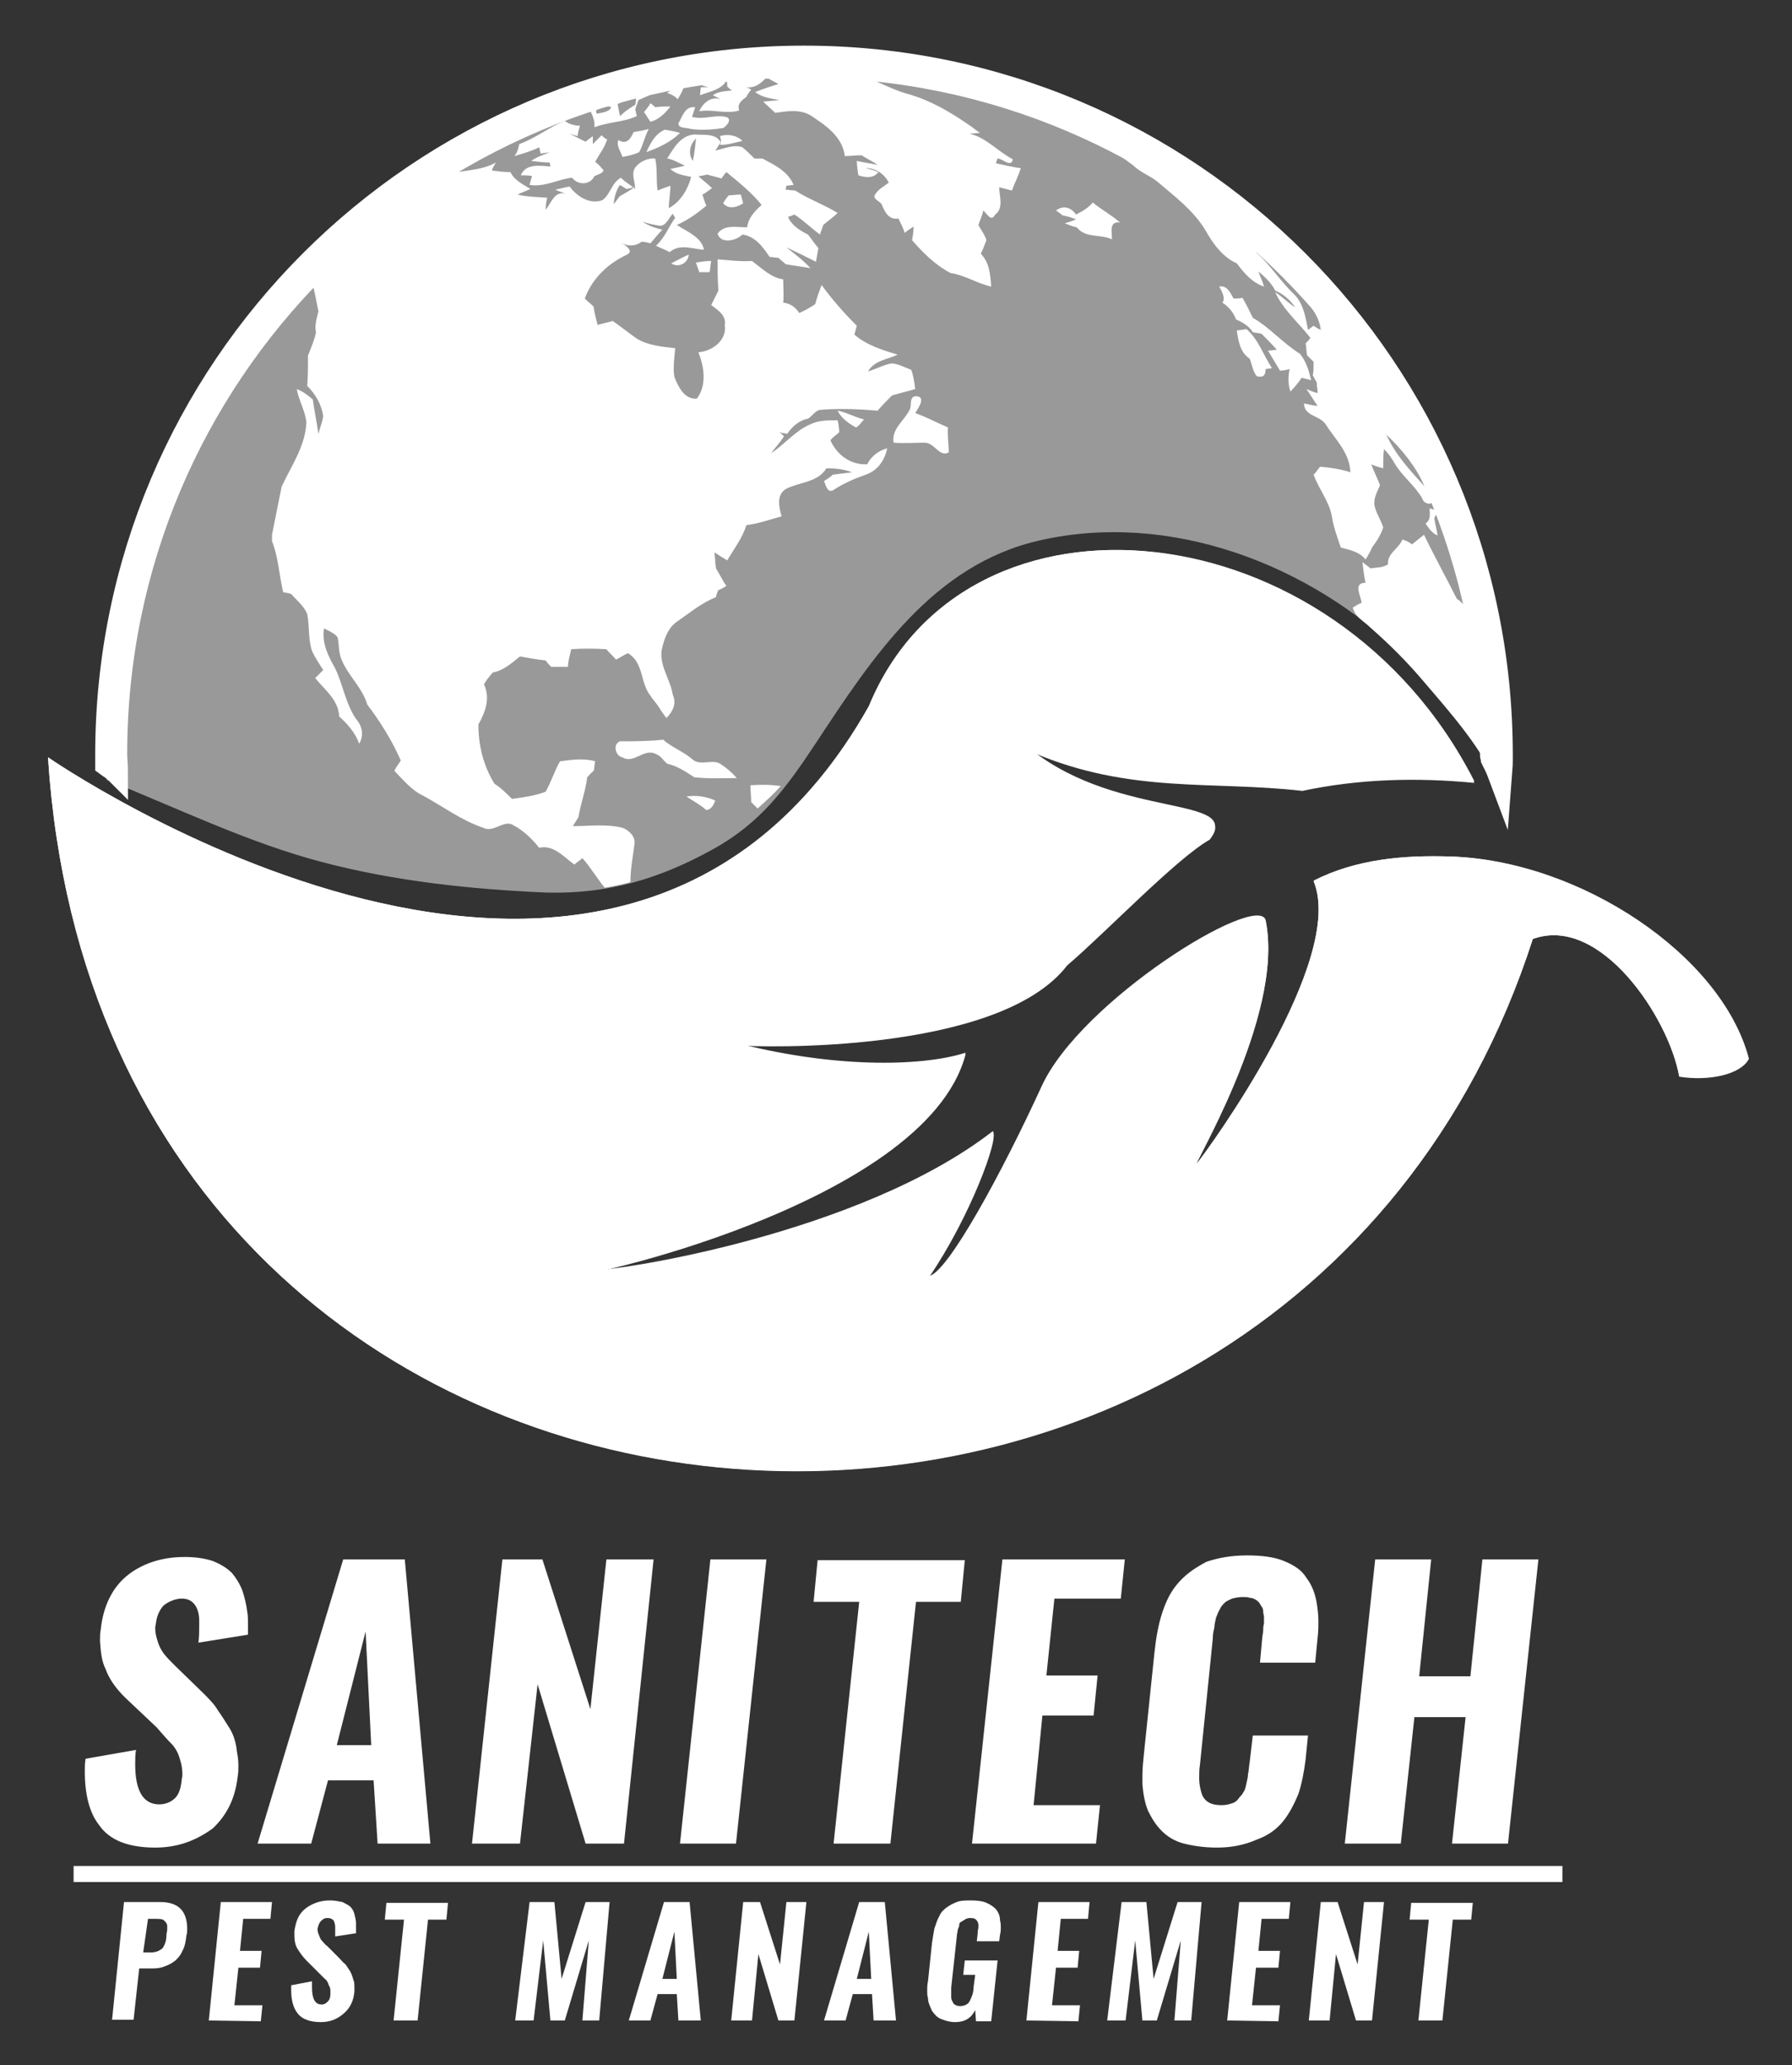 <?xml version="1.0" encoding="utf-8"?>
<!-- Generator: Adobe Illustrator 19.0.0, SVG Export Plug-In . SVG Version: 6.00 Build 0)  -->
<svg version="1.1" id="Layer_1" xmlns="http://www.w3.org/2000/svg" xmlns:xlink="http://www.w3.org/1999/xlink" x="0px" y="0px"
	 viewBox="0 0 224 258" style="enable-background:new 0 0 224 258;" xml:space="preserve">
<rect x="0" y="0" width="224" height="258" fill="#333333" stroke="none"/>
<style type="text/css">
	.st0{enable-background:new    ;}
	.st1{fill:#FFFFFF;}
	.st2{fill:none;stroke:#FFFFFF;stroke-width:2;stroke-miterlimit:10;}
	.st3{opacity:0.5;fill:#FFFFFF;enable-background:new    ;}
	.st4{fill:#FFFFFF;stroke:#FFFFFF;stroke-width:3;stroke-miterlimit:10;}
	.st5{display:none;}
	.st6{display:inline;}
</style>
<g id="XMLID_12_">
	<g id="XMLID_2_">
		<g id="XMLID_3_">
			<g id="XMLID_7_">
				<g id="XMLID_182_" class="st0">
					<path id="XMLID_188_" class="st1" d="M19.4,230.8c-3.3,0-5.7-0.9-7-2.8c-1.2-1.5-1.8-3.8-1.8-6.7c0-0.5,0-1.1,0.1-1.6l6.3-1.1
						c-0.1,0.6-0.1,1.2-0.1,1.8c0,3.3,1,5,3,5c0.8,0,1.5-0.3,2-0.8s0.7-1.3,0.8-2.1c0-0.3,0.1-0.5,0.1-0.8c0-0.7-0.1-1.3-0.3-1.9
						c-0.2-0.8-0.6-1.5-1.1-2s-1.1-1.2-1.8-2l-3.6-3.4c-1.3-1.2-2.3-2.5-2.8-3.9c-0.5-1-0.6-2.1-0.7-3.5c0-0.5,0-1,0.1-1.5
						c0.3-2.8,1.4-5.1,3.2-6.6c1.8-1.5,4.3-2.4,7.2-2.4c0.1,0,0.1,0,0.2,0c1.3,0,2.5,0.2,3.4,0.5c1,0.4,1.8,0.9,2.4,1.5
						c0.5,0.6,1,1.4,1.3,2.2c0.3,0.9,0.5,1.8,0.6,2.6c0.1,0.5,0.1,1.1,0.1,1.8c0,0.3,0,0.7,0,1.1l-6.2,1c0.1-0.7,0.1-1.4,0.1-2
						c0-0.3,0-0.5,0-0.8c0-0.8-0.2-1.5-0.6-2c-0.4-0.5-0.9-0.7-1.6-0.7c-0.1,0-0.2,0-0.2,0c-0.8,0.1-1.5,0.4-2.1,0.9
						c-0.5,0.6-0.8,1.3-0.9,2.1c0,0.2-0.1,0.5-0.1,0.6c0,0.6,0.1,1.1,0.3,1.7c0.2,0.7,0.5,1.2,0.8,1.6s0.8,0.9,1.4,1.5l3.5,3.4
						c0.7,0.7,1.4,1.4,1.8,2.1c0.5,0.7,1,1.5,1.5,2.3c0.5,0.8,0.8,1.8,0.9,2.8c0.1,0.6,0.2,1.1,0.2,1.8c0,0.5,0,0.9-0.1,1.5
						c-0.3,2.6-1.3,4.7-3.1,6.4C24.4,230,22.1,230.8,19.4,230.8z"/>
					<path id="XMLID_185_" class="st1" d="M32.2,230.3l10.7-35.5h7.7l3.2,35.5h-6.6l-0.5-7.9H41l-2.1,7.9H32.2z M42.1,218h4.3
						l-0.7-14.2L42.1,218z"/>
					<path id="XMLID_184_" class="st1" d="M59,230.3l3.8-35.5h5l6,18.7l2-18.7h5.9L78,230.3h-4.8l-6-19.9L65,230.3H59z"/>
					<path id="XMLID_183_" class="st1" d="M85,230.3l3.8-35.5h7L92,230.3H85z"/>
				</g>
				<g id="XMLID_177_" class="st0">
					<path id="XMLID_181_" class="st1" d="M104.2,230.3l3.2-30.2h-5.7l0.5-5.2h18.4l-0.5,5.2h-5.6l-3.2,30.2H104.2z"/>
					<path id="XMLID_180_" class="st1" d="M121.5,230.3l3.8-35.5h15.3l-0.5,4.9h-8.3l-1,9.6h6.4l-0.5,5h-6.4l-1.1,11.2h8.3l-0.5,4.8
						H121.5z"/>
					<path id="XMLID_179_" class="st1" d="M152.1,230.8c-1.5,0-2.9-0.2-4.1-0.5s-2.1-0.9-2.8-1.6c-0.7-0.7-1.2-1.5-1.7-2.5
						c-0.4-1-0.6-2.1-0.7-3.3c0-0.4,0-0.8,0-1.1c0-0.9,0.1-1.8,0.2-2.8l1.3-12.5c0.2-1.9,0.5-3.6,1-5.1c0.5-1.5,1.1-2.7,2.1-3.8
						s2.1-1.8,3.4-2.5c1.5-0.5,3.1-0.8,5.1-0.8c1.8,0,3.4,0.2,4.6,0.7c1.2,0.5,2.2,1.1,2.8,2.1c0.7,0.9,1.1,2,1.3,3.2
						c0.1,0.7,0.2,1.4,0.2,2.2c0,0.6,0,1.3-0.1,2.1l-0.3,3.1h-6.9l0.3-3.3c0.1-0.5,0.1-0.8,0.1-0.8c0-0.2,0-0.4,0.1-0.8
						c0-0.4,0-0.6,0-0.8c0-0.2-0.1-0.4-0.1-0.7c0-0.3-0.1-0.5-0.2-0.6c-0.1-0.2-0.2-0.3-0.3-0.5c-0.2-0.2-0.3-0.3-0.5-0.4
						c-0.2-0.1-0.4-0.2-0.7-0.2c-0.2-0.1-0.5-0.1-0.9-0.1c-0.5,0-0.9,0.1-1.3,0.2c-0.4,0.2-0.7,0.3-0.9,0.5
						c-0.2,0.2-0.5,0.5-0.6,0.8c-0.2,0.3-0.3,0.6-0.5,1.1c-0.1,0.5-0.2,0.8-0.2,1.2c-0.1,0.4-0.2,0.8-0.2,1.4l-1.6,15.7
						c-0.1,0.6-0.1,1.2-0.1,1.7c0,0.9,0.2,1.7,0.4,2.2c0.4,0.8,1.1,1.2,2.4,1.2c0.5,0,0.9-0.1,1.2-0.2c0.4-0.1,0.7-0.3,0.9-0.6
						c0.2-0.3,0.5-0.5,0.6-0.8c0.2-0.2,0.3-0.6,0.4-1.1c0.1-0.5,0.2-0.8,0.2-1.2c0.1-0.3,0.1-0.8,0.2-1.4l0.4-3.4h6.9l-0.3,3
						c-0.2,1.6-0.5,3.1-0.9,4.3c-0.5,1.2-1.1,2.4-1.9,3.4s-1.9,1.8-3.3,2.3C155.5,230.5,153.9,230.8,152.1,230.8z"/>
					<path id="XMLID_178_" class="st1" d="M168.1,230.3l3.8-35.5h7l-1.5,14.6h6.4l1.5-14.6h7l-3.8,35.5h-7l1.7-15.8h-6.4l-1.7,15.8
						H168.1z"/>
				</g>
			</g>
		</g>
		<g id="XMLID_9_">
			<g id="XMLID_11_">
				<g id="XMLID_154_" class="st0">
					<path id="XMLID_172_" class="st1" d="M14,252.4l1.5-14.8h4.5c2.3,0,3.4,1.1,3.4,3.4c0,0.2,0,0.5-0.1,0.8
						c-0.1,0.8-0.2,1.4-0.5,1.9c-0.2,0.5-0.6,1-1,1.3c-0.4,0.3-0.8,0.5-1.4,0.7c-0.5,0.2-1.1,0.2-1.7,0.2h-1.3l-0.7,6.4H14z
						 M17.9,243.9h0.9c0.7,0,1.1-0.2,1.5-0.5c0.2-0.3,0.5-0.8,0.5-1.6c0-0.3,0.1-0.5,0.1-0.8c0-0.2,0-0.3,0-0.4
						c0-0.3-0.2-0.5-0.4-0.7c-0.2-0.2-0.6-0.2-1.1-0.2h-0.9L17.9,243.9z"/>
					<path id="XMLID_171_" class="st1" d="M26.1,252.4l1.5-14.8H34l-0.2,2.1h-3.4l-0.4,4h2.7l-0.2,2.1h-2.7l-0.5,4.7h3.5l-0.2,2
						L26.1,252.4L26.1,252.4z"/>
					<path id="XMLID_170_" class="st1" d="M40.1,252.6c-1.4,0-2.4-0.4-2.9-1.1c-0.5-0.6-0.8-1.6-0.8-2.8c0-0.2,0-0.5,0-0.7l2.6-0.5
						c0,0.2,0,0.5,0,0.8c0,1.4,0.4,2.1,1.2,2.1c0.4,0,0.6-0.2,0.8-0.4c0.2-0.2,0.3-0.5,0.3-0.9c0-0.1,0-0.2,0-0.3
						c0-0.3,0-0.5-0.2-0.8c-0.1-0.3-0.2-0.6-0.5-0.8c-0.2-0.2-0.5-0.5-0.8-0.8l-1.5-1.5c-0.5-0.5-0.9-1.1-1.2-1.6
						c-0.2-0.4-0.3-0.9-0.3-1.5c0-0.2,0-0.4,0-0.6c0.2-1.2,0.5-2.1,1.4-2.8c0.8-0.6,1.8-1,3-1h0.1c0.5,0,1,0.1,1.5,0.2
						c0.4,0.2,0.8,0.4,1,0.6s0.4,0.5,0.5,0.9s0.2,0.8,0.2,1.1c0,0.2,0,0.5,0,0.8c0,0.2,0,0.3,0,0.5l-2.6,0.4c0-0.3,0-0.6,0-0.8
						c0-0.2,0-0.2,0-0.4c0-0.3-0.1-0.6-0.2-0.8c-0.2-0.2-0.4-0.3-0.7-0.3h-0.1c-0.4,0-0.6,0.2-0.8,0.4c-0.2,0.2-0.3,0.5-0.4,0.9
						c0,0.1,0,0.2,0,0.2c0,0.2,0.1,0.5,0.2,0.7c0.1,0.3,0.2,0.5,0.4,0.7c0.2,0.2,0.3,0.4,0.6,0.6l1.5,1.5c0.3,0.3,0.5,0.6,0.8,0.8
						c0.2,0.3,0.4,0.6,0.6,0.9c0.2,0.4,0.3,0.8,0.4,1.1c0.1,0.2,0.1,0.5,0.1,0.8c0,0.2,0,0.4,0,0.6c-0.1,1.1-0.5,2-1.3,2.7
						C42.2,252.2,41.3,252.6,40.1,252.6z"/>
					<path id="XMLID_169_" class="st1" d="M49.2,252.4l1.3-12.6h-2.4l0.2-2.1H56l-0.2,2.1h-2.3l-1.3,12.6H49.2z"/>
					<path id="XMLID_168_" class="st1" d="M64.4,252.4l1.8-14.8h3.1l0.9,9.6l3-9.6h3l-1.3,14.8h-2.1l0.8-10l-3,10h-1.8l-0.9-10
						l-1.2,10H64.4z"/>
					<path id="XMLID_165_" class="st1" d="M78.6,252.4l4.4-14.8h3.2l1.4,14.8h-2.8l-0.2-3.3h-2.4l-0.9,3.3H78.6z M82.8,247.2h1.8
						l-0.3-5.9L82.8,247.2z"/>
					<path id="XMLID_164_" class="st1" d="M91.4,252.4l1.5-14.8H95l2.5,7.8l0.8-7.8h2.5l-1.5,14.8h-2l-2.5-8.3l-0.8,8.3H91.4z"/>
					<path id="XMLID_161_" class="st1" d="M103,252.4l4.4-14.8h3.2l1.4,14.8h-2.8l-0.2-3.3h-2.4l-0.9,3.3H103z M107.1,247.2h1.8
						l-0.3-5.9L107.1,247.2z"/>
					<path id="XMLID_160_" class="st1" d="M119.4,252.6c-0.7,0-1.3-0.2-1.8-0.4s-0.8-0.6-1.1-1c-0.2-0.5-0.5-1-0.5-1.6
						c-0.1-0.3-0.1-0.6-0.1-0.9c0-0.4,0-0.8,0.1-1.2l0.5-4.8c0.1-0.7,0.2-1.2,0.3-1.8c0.2-0.5,0.3-1,0.6-1.5
						c0.2-0.5,0.5-0.8,0.9-1.1c0.4-0.3,0.8-0.5,1.3-0.7c0.5-0.2,1.1-0.2,1.8-0.2c0.8,0,1.5,0.1,1.9,0.3c0.5,0.2,0.9,0.5,1.2,0.8
						c0.3,0.4,0.5,0.8,0.5,1.4c0.1,0.3,0.1,0.6,0.1,0.9c0,0.3,0,0.5-0.1,0.9l-0.1,0.8h-2.8l0.1-0.9c0-0.4,0.1-0.7,0.1-0.9
						c0-0.1,0-0.1,0-0.2c0-0.3-0.1-0.5-0.3-0.7c-0.2-0.2-0.5-0.2-0.8-0.2c-0.2,0-0.5,0.1-0.6,0.2c-0.2,0.1-0.3,0.2-0.5,0.3
						s-0.2,0.3-0.2,0.5c-0.1,0.2-0.2,0.5-0.2,0.6c0,0.2-0.1,0.4-0.1,0.7l-0.7,6.4c0,0.2,0,0.5,0,0.7c0,0.2,0,0.3,0,0.5
						c0,0.3,0.2,0.6,0.3,0.8c0.2,0.2,0.5,0.3,0.8,0.3c0.5,0,1-0.2,1.2-0.6s0.5-1,0.5-1.8l0.2-1.5h-1.5l0.2-1.8h4.1l-0.8,7.6h-1.9
						l-0.1-1.4C121.4,252.1,120.6,252.6,119.4,252.6z"/>
					<path id="XMLID_159_" class="st1" d="M128.3,252.4l1.5-14.8h6.4l-0.2,2.1h-3.4l-0.4,4h2.7l-0.2,2.1h-2.7l-0.5,4.7h3.5l-0.2,2
						L128.3,252.4L128.3,252.4z"/>
					<path id="XMLID_158_" class="st1" d="M138.4,252.4l1.8-14.8h3.1l0.9,9.6l3-9.6h3l-1.3,14.8h-2.1l0.8-10l-3,10h-1.8l-0.9-10
						l-1.2,10H138.4z"/>
					<path id="XMLID_157_" class="st1" d="M153.4,252.4l1.5-14.8h6.4l-0.2,2.1h-3.4l-0.4,4h2.7l-0.2,2.1H157l-0.5,4.7h3.5l-0.2,2
						L153.4,252.4L153.4,252.4z"/>
					<path id="XMLID_156_" class="st1" d="M163.6,252.4l1.5-14.8h2.1l2.5,7.8l0.8-7.8h2.5l-1.5,14.8h-2l-2.5-8.3l-0.8,8.3H163.6z"/>
					<path id="XMLID_155_" class="st1" d="M177.3,252.4l1.3-12.6h-2.4l0.2-2.1h7.7l-0.2,2.1h-2.3l-1.3,12.6H177.3z"/>
				</g>
			</g>
		</g>
		<line id="XMLID_13_" class="st2" x1="9.2" y1="234.1" x2="195.3" y2="234.1"/>
	</g>
	<g id="XMLID_15_">
		<path id="XMLID_24_" class="st3" d="M40.3,107.7c9.1,2.4,18.7,3.4,28,3.8c7.7,0.2,14.1-1.7,20.8-5.4c6-3.3,9.2-7.7,12.9-13.3
			c7-10.6,14.6-22.3,28-25.3c16.3-3.7,33.8,3,45.5,14.5c4.7,4.6,8.6,10,11.9,15.6c0-0.3,0-0.6,0-0.9c0.1-48.2-39-87.1-87.1-87.1
			s-87,39-87,87.1c0,0.2,0,0.5,0,0.7C22.3,101,31.1,105.3,40.3,107.7z"/>
		<g id="XMLID_1_">
			<path id="XMLID_28_" class="st4" d="M186.5,94.3c0,0.4,0.1-0.1,0.1,0.5c0.4,0.8,0.6,1.2,0.9,2c0.1-1.3,0.1-1.1,0.1-2.5
				c0-48.2-39-87.1-87.1-87.1s-87.1,39-87.1,87.1c0,0.4,0,0.8,0,1.2c0.4,0.3,0.8,0.5,1.1,0.8c0-0.7-0.1-1.5-0.1-2.1
				c0-47.5,38.5-86,86-86S186.5,46.8,186.5,94.3z"/>
			<g id="XMLID_10_" class="st5">
				<g id="XMLID_485_" class="st6">
					<g id="XMLID_488_">
						<path id="XMLID_546_" class="st1" d="M88.9,11.6l0.3-0.1l0.3-0.1h0.3l-0.1,0.2c-0.3,0.1-0.3,0.1-0.4,0.1H89l-0.3,0.1l0.1,0.2
							l-0.2,0.3l0.4,0.2l0.5-0.1l0.3,0.1l0.3-0.2h0.2c0.1,0,0.1,0,0.2-0.2l0.2-0.2l0.2,0.1c0.1-0.1,0.2-0.1,0.2-0.2
							c0,0,0.1-0.1,0.1,0c0.1,0,0.1,0.1,0.2,0.1c0,0,0.1,0,0.3-0.2c0.1-0.1,0.2-0.2,0.2-0.3c-0.3-0.2-0.3-0.2-0.3-0.2l0.1-0.2
							l0.1-0.2l-0.1-0.1c-0.2,0.1-0.2,0.1-0.2,0.1c-0.1-0.1,0.1-0.2,0.2-0.3c0-0.1-0.2-0.1-0.2-0.2c0-0.1,0-0.1,0.1-0.2
							c0.2-0.3,0.2-0.3,0.2-0.3l0,0h-0.1C91.3,10,91.3,10,91.2,10h0.2l0,0c-0.2,0.2-0.3,0.2-0.3,0.2h-0.2c-0.2,0.1-0.2,0.1-0.2,0.2
							c0,0,0,0.1-0.2,0.2h-0.2L90,10.6l-0.3,0.2l-0.3,0.1c-0.1,0.1-0.2,0.2-0.3,0.2h0.2C89.1,11.4,89,11.5,88.9,11.6L88.9,11.6z"/>
						<path id="XMLID_545_" class="st1" d="M92.5,19l0.5-0.3l0.8-0.2l-0.6-0.5L92,17.8c-0.2,0-0.5,0-0.8,0l-0.1,0.6l0.1,0.5L92.5,19
							z"/>
						<path id="XMLID_544_" class="st1" d="M86.2,16.7l0.8-0.1c0.2-0.1,0.3-0.2,0.5-0.2c0.3,0.5,0.3,0.5,1,0.5c0.3,0,0.6,0,0.9,0
							l0.5-0.1l0.3-0.2l0.2,0.2c1.4-0.1,1.4-0.1,1.5-0.3c0-0.1,0.1-0.2,0.3-0.3l0,0l0.1-0.5l-0.5-0.2L91,15.3l-0.6,0.2l-0.8,0.2
							L89,15.7l-0.6-0.2h-0.5l-0.2-0.5l0.2-0.4l0.1-0.4c-0.2,0-0.3,0-0.5,0c-0.1,0-0.3,0.1-0.4,0.1c-0.3,0.5-0.3,0.5-0.5,1.1
							L86.1,16l0.1,0.3V16.7z"/>
						<path id="XMLID_543_" class="st1" d="M80.8,13.2h0.5l0.4-0.2l0.2-0.2h0.2l0.5-0.2h-0.2c-0.1,0-0.3,0-0.4,0l-0.4,0.1L81,12.9
							l-0.5,0.5l0.1,0.1L80.8,13.2z"/>
						<path id="XMLID_542_" class="st1" d="M78.8,14.9l0.2,0.1c-0.2,0.2-0.3,0.2-0.5,0.2c-0.1,0-0.3,0-0.4,0l0.1-0.2l0.4-0.5
							l-0.1-0.2c-0.1,0-0.2,0-0.3,0v-0.2l-0.1-0.1l-0.6,0.1l-0.8,0.3l-0.6,0.3l-0.8,0.3l-0.5,0.3l0.4,0.1l0.2,0.2l0.5-0.1l0.5-0.1
							l0.4,0.2c0.1,0,0.2,0,0.3,0c-0.2,0.1-0.3,0.2-0.7,0.2c-0.2,0-0.3,0-0.4,0l-0.5,0.2l-0.3,0.3l0.1,0.2c0.2,0,0.4,0,0.5,0.1
							l0.9-0.2l0.8-0.3l0.5-0.1c0.2,0,0.3,0,0.5,0c0.2,0,0.3,0,0.5,0l0.5-0.3l0.8-0.6l0.1-0.2c-0.1,0-0.2,0-0.2,0L80,14.9l-0.1-0.2
							l0.1-0.4c0.1-0.1,0.2-0.2,0.3-0.3l0.3-0.3c-0.1,0-0.2,0-0.3,0l-0.4,0.2L79.6,14l-0.3,0.2C79.5,14.6,79.5,14.6,78.8,14.9z"/>
						<path id="XMLID_541_" class="st1" d="M84.7,12.6l0.3-0.1l0.1,0.1l0.3,0.1l-0.2,0.3l0.2,0.1l0.3-0.2l0.3-0.3l0.1-0.2l0.3-0.3
							l-0.1-0.2l0.1-0.2l-0.2,0.1l0.1-0.2l0.1-0.2l-0.2,0.1l-0.6,0.1l-0.2,0.2h0.2v0.1l-0.3,0.3c-0.1,0-0.2,0-0.3,0l-0.3,0.2
							L84.7,12.6L84.7,12.6z"/>
						<path id="XMLID_540_" class="st1" d="M83.1,14.9l0.1-0.5c-0.1,0-0.2,0-0.3,0l-0.3,0.3L82.3,15l-0.1-0.3l0.5-0.5l-0.2-0.3
							l-0.5,0.5c-0.1,0.1-0.2,0.2-0.2,0.3c0,0.4-0.1,0.5-0.1,0.5l0.3,0.2l0.4-0.1l0.3-0.1l-0.1,0.3l-0.3,0.5l0.4-0.2h0.5l0.3-0.1
							l0.3-0.3c0.2-0.2,0.3-0.3,0.5-0.5c0.1-0.1,0.3-0.2,0.5-0.2c0.1-0.1,0.2-0.3,0.2-0.3l-0.1-0.2c-0.1,0-0.2,0.1-0.5,0.2l-0.1-0.3
							c-0.1,0-0.2,0-0.3,0C83.7,14.4,83.5,15.2,83.1,14.9z"/>
						<path id="XMLID_539_" class="st1" d="M113.4,53.9c-0.2,0.3-0.5,0.5-0.5,0.8c-0.1,0.2-0.1,0.5-0.1,0.8c0,0.2,0.2,0.4,0.2,0.5
							c1.2,0,2.5-0.1,3.8-0.1c0.3,0,0.5,0.1,0.9,0.5c0.8,0.7,1.1,0.8,1.5,1c0.1-0.1,0.1-0.1,0.3-0.2c0.1-0.1,0.3-0.2,0-1.3
							c-0.2-0.7-0.2-0.7,0.1-1.3l0.1-0.1c-0.1-0.2-0.2-0.3-0.2-0.5c-0.6,0-0.6,0-0.8-0.1c0,0-0.8-0.4-1.1-0.7
							c-0.1-0.2-0.2-0.2-0.3-0.3c-0.3-0.1-0.7-0.1-1-0.1c-0.2-0.1-0.3-0.2-0.5-0.2c0.1-0.8,0.1-0.8,0.2-1c0.1-0.2,0.2-0.1,0.3-0.2
							c0.1-0.1,0.3-0.5-0.1-0.8c-0.1-0.1-0.1-0.1-0.2-0.2c-0.1,0-0.2,0-0.4,0c-0.1,0-0.5,0.1-0.5,0.3c-0.1,0.2,0.1,0.3,0.1,0.5
							c0.1,0.2,0,0.4,0,0.5c0,0.1,0,0.2,0,0.2C114.8,51.9,114.3,52.9,113.4,53.9z"/>
						<path id="XMLID_538_" class="st1" d="M186.3,83.2c0.2,1.3,0.3,2.7,0.5,4.1C186.7,85.8,186.6,84.7,186.3,83.2z"/>
						<path id="XMLID_537_" class="st1" d="M134.1,27.9l0.1-0.2c0.5-0.1,1.1,0.4,1.5,0.8c-0.3-0.1-0.8-0.2-1.2,0.1
							c0.2,0.2,0.4,0.4,0.5,0.5l0.2-0.1c0.2,0,0.3,0,0.5-0.1l0.2,0.1c0.2,0.2,0.5,0.5,0.7,0.8l0.5,0.3c0.1,0,0.2,0,0.3,0
							c0.3-0.1,0.3-0.1,0.7-0.2c0.1,0,0.2,0,0.3,0c0.5-0.1,0.6,0.3,1,0.5c0.4,0.2,0.8,0.1,1,0l-0.1-0.4c-0.2-0.4-0.2-0.4-0.2-0.5
							c-0.1-0.1-0.1-0.1,0-0.2h0.2c0.1-0.2-0.3-0.5-0.1-0.6c0.1-0.1,0.1-0.1,0.9-0.1c-0.2-0.2-0.5-0.5-0.8-0.8
							c-0.2-0.1-0.3-0.3-0.5-0.3c-0.5-0.2-0.5-0.2-0.5-0.2h-0.1c-0.3-0.2-0.4-0.5-0.6-0.7c-0.2-0.2-0.4-0.3-0.5-0.5
							c-0.2,0-0.3,0.1-0.5,0.1c-0.2,0.1-0.1,0.2-0.1,0.2c0,0,0.1,0.3-0.1,0.3l0.1,0.2c-0.3,0.1-0.5-0.1-0.8-0.1
							c-0.5,0.1-0.4,0.2-0.4,0.3s-0.1,0.2-0.1,0.2c-0.2,0-0.3,0-0.5,0.1c-0.1-0.1-0.2-0.2-0.3-0.3S135.1,27,135,27
							c-0.2-0.1-0.3-0.2-0.5-0.3l-0.2,0.1c0.1,0.1,0.2,0.2,0.3,0.3c-0.5-0.2-0.5-0.2-0.5-0.2c-0.1,0-0.5,0.1-0.6,0.3
							C133.1,27.5,133.8,28.1,134.1,27.9z"/>
						<path id="XMLID_536_" class="st1" d="M83.1,19.2l0.3-0.5l0.5,0.2l0.5-0.3L85,18c0.2-0.2,0.5-0.3,0.6-0.5
							c-0.2-0.2-0.3-0.2-0.3-0.3c-0.2,0-0.3,0-0.5,0L84.5,17c-0.8,0-0.8,0-0.8,0.2c-0.3,0.5-0.3,0.5-0.8,0.6
							c-0.2,0.3-0.4,0.5-0.5,0.8c-0.3,0.8-0.3,0.8-0.5,0.9l0.6-0.1L83.1,19.2z"/>
						<path id="XMLID_535_" class="st1" d="M81.9,17.4l0.1-0.3h-0.5l-0.3,0.3h-0.2l-0.2-0.2l-0.5,0.1l-0.2,0.3V18
							c-1,0.8-1,0.8-1,0.2h-0.3l-0.4,0.4l0.2,0.3l0.1,0.2c0.1,0.1,0.3,0.1,0.4,0.2c-0.1,0.3-0.1,0.5-0.2,0.5l-0.1,0.1
							c0,0.1,0.4,0.3,0.5,0.3c0.1,0,0.5-0.3,0.8-0.4h0.8l0.7-0.5l0.1-0.5l-0.1-0.5l-0.2-0.3C82.1,18,82.1,18,81.9,17.4z"/>
						<path id="XMLID_534_" class="st1" d="M179.4,86.1c2.4,3,5.1,6,6.9,9.5c0.3,0.6,0.6,1.2,0.8,1.8c0-0.6,0.1-1.2,0.1-1.7
							c0-4.8,0-4.8-1.2-14.2l-1.4-6.6c-0.4-0.6-0.5-1.3-1-1.9c-0.2,1.4,0.6,2.6,0.7,3.9c0,0-0.1,0-0.2-0.1c-0.1-0.3-0.3-0.7-0.5-1
							c-0.1,0.1-0.3,0.1-0.5,0.2l-4.4-8.5c-0.3,0.6-1,0.9-1.4,1.5c-0.5-0.8-0.5-0.8-1.1-0.9c-0.1,0.5-0.5,0.8-0.5,1.3
							c-0.3,0.1-0.8,0.1-1.1,0.3c0.1,1.1,0.1,1.1,0,1.5c-0.2,0-0.3,0-0.5,0c-0.1,0.1-0.2,0.2-0.3,0.3h-0.1c-0.2,0-0.3-0.1-0.5-0.1
							c0,0,0,0-0.1,0c-0.7,0.1-0.8,0.1-1.3-0.4c-0.1-0.1-0.2-0.1-0.3-0.2c-0.1,0.8,0.2,1.7,0.3,2.5c-0.3,0.1-0.7,0.1-1,0.1
							c0.2,0.8,0.4,1.5,0.5,2.4c-0.3,0.1-0.8,0.1-1,0.5c0.1,0.3,0.1,0.5,0.1,0.8C173.8,79.9,176.7,82.8,179.4,86.1z"/>
						<path id="XMLID_533_" class="st1" d="M91.9,10.1c-0.1,0.1-0.1,0.1-0.1,0.2c0.2,0,0.3,0.1,0.5,0.2l0.3-0.2l0.2-0.1h0.2
							l-0.3,0.2l-0.3,0.2l-0.2,0.2c0.6,0,0.6,0,1-0.2l0.2,0.1c0.1,0,0.2,0,0.3,0l0.3-0.2l0.2-0.2l0.1-0.1c0.1,0,0.1,0,0.3-0.1
							l0.2,0.1h-0.1c-0.2,0.1-0.3,0.2-0.5,0.3h0.3l0.1,0.1h0.1l-0.1,0.1c-0.1,0-0.2,0-0.3,0h-0.2l-0.2,0.1c-0.2,0-0.3,0.1-0.5,0.1
							h-0.2l-0.2,0.1L92.9,11l0.2,0.1l0.1,0.1L93,11.4l0.4,0.1l-0.2,0.1c-0.1,0-0.2,0-0.2-0.1C92.7,11,92.7,11,92.4,11l-0.3-0.1
							l-0.2,0.2v0.2l0.1,0.2l0.2,0.3l0.2,0.2c0.1,0,0.3,0.1,0.5,0.1c-0.1,0.1-0.3,0.1-0.4,0.2c-0.1,0.2-0.1,0.2-0.1,0.3L92,12.2
							l-0.2-0.1l-0.4,0.1l-0.3,0.1l-0.4,0.2c-0.1,0.1-0.1,0.2-0.2,0.2l-0.1,0.2l0.2,0.1h0.4l0.4-0.1L91,13l-0.1,0.3
							c0.4,0.1,0.4,0.1,1.1-0.3l-0.3,0.3l-0.5,0.3h-0.4c-0.2-0.1-0.4-0.1-0.5-0.3c0,0-0.1-0.2-0.2-0.2c0,0-0.1,0-0.5,0
							c-0.2,0.7-0.2,0.7-0.8,0.8l-0.4,0.3l0.1,0.4l0.3,0.2c0.2-0.1,0.4-0.2,0.5-0.2c0.3-0.1,0.5,0.2,0.7,0.2c0.2,0,0.3-0.2,0.5-0.2
							c0.1,0.1,0.1,0.1,0.8,0.1c0.1,0,0.2,0,0.3,0c0,0.1,0,0.1-0.2,0.3V15c0.1,0.1,0.3,0.1,0.5,0h0.3c0.8-0.3,0.8-0.3,1-0.6
							l-0.1-0.3L93,14.2v-0.4l0.4-0.1l0.2-0.3L93.5,13h0.2c0.5,0.1,0.5,0.1,0.6,0c0.2-0.2-0.1-0.4-0.1-0.5h0.1c0.1,0,0.2,0,0.3,0
							c0.1,0,0.1,0,0.2,0c0-0.1,0.1-0.1-0.1-0.3c-0.2,0-0.3-0.2-0.5-0.2l-0.3,0.2l-0.2,0.1V12c0.1-0.1,0.2-0.1,0.3-0.1
							c0-0.1,0-0.1,0.3-0.2h0.2l0.1,0.2c0.4,0.1,0.4,0.1,0.8-0.2l-0.2-0.3h0.3l0.1,0.2h0.3l0.3-0.1L96,11.1L95.8,11h0.5l0.1-0.2
							l0.2-0.1c0.2-0.2,0.5-0.3,0.5-0.5h0.2l0.1-0.1L97.3,10c0,0-0.2,0.1-0.3,0.2c-0.1-0.1-0.1-0.1-0.4-0.1V10l0.2-0.1H97
							c0.1,0,0.2,0,0.2,0c0.1-0.1,0.2-0.1,0.3-0.2l0.2-0.1c-0.1-0.1-0.1-0.2-0.1-0.2l-0.2-0.2l-0.1,0.1h-0.1l-0.2-0.1l-0.2-0.1
							l-0.1,0.1h-0.1l-0.1,0.1l-0.2-0.1h-0.2c-0.1,0-0.1,0-0.1-0.1c-0.1,0-0.2-0.1-0.2-0.1c0,0.1,0,0.1,0,0.2h-0.3l-0.1-0.1
							l-0.1,0.1c0,0.1,0,0.1-0.1,0.1c-0.1,0-0.1-0.1-0.2-0.2l-0.2-0.1c0,0-0.1,0.1-0.1,0.2H95l-0.1-0.1h-0.1l-0.1,0.1h-0.1
							c0,0,0,0-0.4,0.1l-0.2,0.2l0.2,0.1c0.1,0.1,0.1,0.1,0.2,0.1L94.3,10c-0.1,0-0.1,0-0.2,0l-0.1-0.2c-0.1,0-0.1,0-0.2,0h-0.1
							c0-0.1,0.1-0.1,0.1-0.2h-0.2V9.7h-0.1h-0.1c-0.1,0.1-0.2,0.2-0.3,0.3h-0.1l-0.1-0.1H93C92.7,10,92.7,10,92.6,10h-0.1h-0.1
							l-0.2,0.1h-0.2L91.9,10.1l0.2,0.2v0.1l-0.3,0.2L91.9,10.1z"/>
						<path id="XMLID_532_" class="st1" d="M115.7,10.4c-0.1,0-0.2,0-0.3,0c0.8,0.2,0.9,0.2,1.1,0.3c-0.1,0-0.1,0-0.8-0.2
							c-0.1,0-0.2-0.1-0.3-0.1c-0.1,0-0.2-0.1-0.3-0.1h-0.1c-0.1,0-0.2-0.1-0.2-0.1c-0.5-0.1-0.5-0.1-0.6-0.1
							c0.3,0.1,0.6,0.2,0.9,0.2l0,0c-0.2-0.1-0.3-0.1-0.5-0.1c-0.3-0.1-0.5-0.1-0.8-0.2c0.1,0,0.1,0.1,0.5,0.2l-0.1,0.1
							c1.2,0.5,2.6,0.5,3.9,1c-0.5-0.1-0.9-0.2-1.4-0.3c0.2,0.1,1.8,0.5,2,0.5c-0.1-0.1-0.1-0.1-0.9-0.3c0.4,0,0.8,0.2,1.1,0.2h0.1
							c-0.1-0.1-0.9-0.3-1.2-0.3c-0.2-0.1-0.3-0.1-0.5-0.1h-0.1c0.4,0.1,0.4,0.1,1.1,0.3h0.1l-0.4-0.1l0.2,0.1
							c0.2,0.1,0.5,0.1,0.8,0.2c0.1,0,0.2,0.1,0.2,0.1H119l0,0H119c0.1,0.1,0.1,0.1,0.2,0.1c0.1,0.1,0.1,0.1,0.5,0.2
							c0.2,0.1,0.4,0.1,0.6,0.2l-0.1-0.2l0,0h0.2c-0.1-0.1-0.1-0.1-0.5-0.2h-0.1c0.1,0,1.1,0.3,1.1,0.3l0,0c-0.1,0-0.1,0-0.2,0
							c1,0.5,2.1,0.5,3.1,0.9l-0.1-0.1c0,0-1.9-0.6-2.6-0.8c-0.5-0.2-1-0.3-1.5-0.5c-0.1-0.1-0.1-0.1-1.8-0.5l0.1-0.1
							c2,0.5,2,0.5,3.7,1l0,0c-0.2-0.1-0.5-0.2-0.8-0.2c0.1,0,0.2,0,1.1,0.3l0,0c-0.1-0.1-0.1-0.1-0.7-0.2v-0.1l-0.1-0.1l-0.3-0.1
							c-0.5-0.1-0.5-0.1-0.5-0.1h0.1c-0.1,0-0.1,0-1-0.2v0.1c-0.6-0.2-1.3-0.3-1.9-0.5c0,0-0.9-0.2-1.1-0.2c0.1,0.1,0.1,0.1,0.3,0.1
							c-0.1,0-0.3-0.1-0.3-0.1C116.1,10.5,115.9,10.5,115.7,10.4z"/>
						<path id="XMLID_531_" class="st1" d="M112.5,9.6h-0.2c-0.1,0-0.2-0.1-0.3-0.1C112.2,9.6,112.3,9.6,112.5,9.6L112.5,9.6h-0.2
							l0,0c1,0.2,1.4,0.3,1.7,0.3c-0.4-0.1-0.8-0.2-1.2-0.2C112.5,9.6,112.5,9.6,112.5,9.6c0.2,0.2,1,0.3,1.4,0.4l0,0
							c0.1,0,0.2,0,0.2,0.1L114,10c0.2,0,0.3,0.1,0.7,0.1l-0.1,0.1c0.2,0.1,0.5,0.1,0.7,0.1c0.2,0.1,0.3,0.1,0.5,0.1h0.1h-0.1
							c0.2,0,0.4,0.2,0.6,0.1c-0.2-0.1-0.5-0.1-0.8-0.2c0.1,0,0.2,0.1,0.3,0.1c-0.1-0.1-0.1-0.1-1.7-0.4c-0.1,0-0.7-0.2-0.8-0.1
							c0.1,0,0.2,0.1,0.2,0.1l0,0C113.4,9.8,112.9,9.7,112.5,9.6c0.2,0.2,0.7,0.2,1,0.3c-0.1,0-0.2,0-0.2-0.1L112.5,9.6z"/>
						<path id="XMLID_530_" class="st1" d="M98,10.2L98,10.2c-0.1-0.1-0.3-0.1-0.3-0.1v0.1l-0.2,0.2l-0.1,0.1l0,0h-0.1l0,0h-0.1l0,0
							v0.1l0,0l0,0v0.1l0,0h-0.1h-0.1v0.1v0.1v0.1c0,0,0.1,0,0.2,0.1l0.1,0.1l0.1,0.1h0.1l0.2-0.1l0,0h0.1l0.1,0.2l0.1,0.1l0.1,0.1
							l0.1,0.1c0,0.1,0.1,0.1,0.1,0.2v0.2v0.1l-0.1,0.1h-0.1l-0.2,0.1L97.8,12h-0.2l-0.2-0.1c-0.1,0-0.2,0-0.3,0.1v0.1
							c0,0,0,0.1-0.1,0.2H97c-0.1,0-0.1,0-0.3,0.1c-0.2,0.1-0.3,0-0.5,0.1h-0.1H96h-0.1v0.1v0.1v0.1v0.1h-0.1h-0.1
							c-0.1,0.2-0.1,0.2,0.2,0.5c0.3,0,0.3,0,0.4,0.2h0.4l0.2,0.1h0.1c0.1,0.1,0.2,0.1,0.3,0.1h0.2l0.1-0.1h0.1c0.1,0,0.2,0,0.2,0
							l0.2-0.1H98h0.1c0,0.1,0.1,0.1,0.1,0.3h-0.1l-0.2,0.2h-0.1h-0.1h-0.1l-0.1-0.1h-0.1h-0.1c0,0,0,0-0.1,0l-0.2,0.1h-0.1
							c-0.1,0-0.2-0.1-0.3-0.1h-0.1l-0.1,0.2h-0.3L96.3,14l0.1,0.1l0.1,0.1c0.2,0.1,0.5,0.2,0.8,0.3l-0.1,0.1l-0.1,0.1v0.1l0.1,0.1
							l0.2,0.1l0.1,0.1l0.1,0.1v0.1l0.1,0.1l0.1,0.1h0.1l0.2,0.1l0.1,0.1l0.1,0.1l0.2,0.1h0.1l0.1-0.1l-0.1-0.1
							c-0.1-0.1-0.1-0.2-0.1-0.2h0.2c0.1,0,0.2,0,0.3,0.1l0.1,0.1h0.1l0.1,0.1H99l-0.1-0.1h0.2l0.1,0.1c0.1,0.1,0.2,0.1,0.3,0.1
							v-0.1l0.1-0.1l0.1-0.1h0.1h0.1h0.1v-0.1c0.1-0.1,0.2-0.1,0.3,0.1l0.1,0.1h0.2h0.2h0.1c0.1,0.1,0.2,0.1,0.3,0.1l0.1,0.1h0.1
							h0.1h0.3h0.1c0.1,0,0.2,0.1,0.3,0.1l0.2,0.1h0.1h0.1l0.2,0.2l0.2,0.1c0,0,0.1,0,0.2,0L103,16c0.1,0.1,0.2,0.3,0.2,0.5l0.1,0.1
							l0.1,0.1l0.1,0.1h0.1h0.1l0.1,0.1l0.1,0.1l0.1,0.1l0.2,0.2l0.1,0.1c0.1,0.1,0.2,0.1,0.2,0.2l0.1,0.1l0.1,0.1l0.1,0.1
							c0.1,0.1,0.1,0.1,0.3,0.3c0.1,0.1,0.2,0.2,0.3,0.3l0.1,0.1l0.3,0.2c0,0,0,0.1,0.1,0.2c0.1,0.1,0.1,0.1,0.3,0.4
							c0.1,0.1,0.1,0.2,0.2,0.4c0,0.1,0,0.2,0.1,0.3c0.1,0,0.2,0,0.3,0c0.1,0.1,0.1,0.2,0.1,0.3l-0.1,0.1c0.1,0.2,0.2,0.3,0.3,0.5
							c-0.1,0-0.2,0-0.2,0c0.1,0.1,0.1,0.2,0.2,0.3c0.2,0.2,0.2,0.2,0.5,0.2c0.1,0,0.1,0,0.3,0.1l0.2,0.1c0.2,0,0.5,0,0.6-0.1
							l-0.1-0.2c0.7-0.5,1,0.7,1.6,0.7l0,0l0,0h0.1l0,0c0.5,0.2,0.8,0.4,0.8,0.5l0.1,0.2c-0.1,0-0.2,0-0.3,0l-0.2-0.1H110h-0.1
							c-0.6,0.1-1.2-0.5-1.9-0.2c0.2,0.2,0.5,0.4,0.7,0.6l-0.1,0.1h-0.2c0,0-0.5,0.2,0,0.6c0.3,0.3,0.9,0.2,1.3,0.5l0.2-0.1
							c0.1-0.1,0.1-0.2,0.2-0.3c0.2,0,0.2,0,0.5,0c-0.1-0.2-0.2-0.4-0.4-0.5c-0.2,0-0.3-0.1-0.5-0.1l-0.1-0.1c-0.1,0-0.2,0-0.3-0.1
							v-0.2c0.1,0,0.2,0,0.4,0c0.4,0.2,0.4,0.2,0.8,0.2c0.1,0,0.2,0,0.5,0c0.2,0.1,0.3,0.1,0.5,0.3l0.1,0.1l-0.1,0.1l0.1,0.1
							l-0.1,0.2c0,0,0,0.1,0.1,0.1c0.4,0.3,0.4,0.3,0.5,0.5c0.1,0.2,0.2,0.3,0.3,0.5c-0.1,0-0.3,0-0.5,0h-0.2
							c-0.1,0.1-0.1,0.2-0.1,0.3h-0.2c-0.1,0-0.1,0-0.2,0l-0.2-0.1L111,25c0.1,0.3,0.2,0.5,0.2,0.8c-0.1,0-0.3-0.1-0.3-0.1
							c-0.1,0.2-0.1,0.2-0.3,0.3l-0.1,0.2l0.1,0.2c0,0.1,0.1,0.1,0.1,0.2c0.4,0.4,1.1,0.4,1.4,1c-0.1,0-0.2,0.1-0.3,0.2
							c0,0,0.6,1.5,1.5,1.1l0.1-0.2h0.2c0.1,0,0.1,0,0.3,0.1c0.2,0.1,0.2,0.1,0.2,0.4c-0.1,0-0.1,0-0.2,0l-0.1,0.1
							c0.8,1.5,0.8,1.5,1,1.5c0.2-0.2,0.2-0.4,0.3-0.5c0.1,0,0.2,0,0.3,0.1c0.1,0.2,0.2,0.5,0.3,0.8c-0.1,0.2-0.2,0.2-0.3,0.3
							c-0.6,0.8,4.8,4.9,5.5,4.8c0.1,0,0.1,0,0.3-0.1c0.1-0.1,0.2-0.1,0.3-0.1h0.1c1.2,0.2,3,2.4,3.5,0.8l-0.1-0.2
							c-0.1-0.1-0.1-0.1-0.2-0.3c-0.3-0.5,0.1-1.2-0.3-1.8c-0.3-0.5-0.8-0.8-1.1-1.4l-0.1-0.2c0.1-0.1,0.2-0.1,0.3-0.1
							c0.1,0,0.1,0,0.3-0.1c0.1,0,0.2-0.1,0.3-0.1c-0.3-0.5-0.3-0.5-0.2-0.8h0.2l0.1-0.2c-0.2-0.3-0.4-0.6-0.5-1
							c0.1-0.7-0.8-0.7-0.8-1.2c0.5-0.1,0.5-0.1,0.6-0.3c-0.1-0.2-0.2-0.4-0.3-0.6c0.3,0,0.6,0,1-0.1c-0.3-0.4-0.3-0.5-0.5-0.7
							c0.2,0,0.3,0,0.5,0c0.3,0.5,0.3,0.5,0.5,0.8c0.2-0.1,0.2-0.1,0.5,0c0.1-0.3,0-0.5,0.2-0.8h0.2c0.3,0,0.3-0.1,0.5-0.2l-0.1-0.1
							c-0.1-0.3-0.1-0.3,0.1-0.5c-0.1-0.1-0.1-0.2-0.1-0.3l0.1-0.1c-0.1-0.2-0.1-0.2-0.2-0.5l0.2-0.2c-0.1-0.1-0.1-0.1-0.2-0.2
							l-0.1-0.2l0.1-0.1c-0.1-0.2-0.1-0.2-0.5-0.5l0,0c0,0,0,0,0.2,0h0.1h0.1h0.1L126,25h0.1l0.2,0.1c1.1,0.3,1.1,0.3,1.5,0.2
							c0.1-0.3,0-0.5,0-0.8c0.1-0.1,0.2-0.1,0.3-0.1c0.1-0.1,0.2-0.1,0.3-0.2l0.1-0.2c0,0,0,0,0.1-0.1c0-0.3-0.4-0.5-0.3-1
							c0.2,0,0.3,0,0.6-0.1c-0.1-0.4-0.2-0.5-0.3-0.5h-0.2l0.1,0.2l0.1,0.2c0,0-0.1,0-0.2,0c-0.3-0.1-0.5-0.3-0.9-0.4h-0.1
							c-0.5,0-1-0.1-1.5-0.5c-0.1-0.1-0.2-0.2-0.2-0.3l0,0c0.3,0,0.3,0,0.5-0.1c0-0.1-0.1-0.2-0.2-0.3c0.6,0.2,1,0.7,1.5,1l0.2-0.1
							c-0.1-0.1-0.2-0.2-0.2-0.3c0.1-0.1,0.3-0.1,0.5-0.2c0,0-1.9-1.3-3.8-2l-0.1-0.2c0.5,0.3,0.5,0.3,0.8,0.3c0,0,0.1,0,0.2-0.1
							c-0.2-0.2-0.5-0.3-0.8-0.5c-0.1-0.1-0.1-0.1-0.2-0.2c-0.5-0.4-0.8-0.5-1.1-0.4l0.1,0.2c-0.1,0-0.2,0-0.3-0.1
							c-0.1-0.1-0.2-0.2-0.2-0.3c-0.1-0.1-0.1-0.1-0.6-0.2l-0.1-0.1c0.1,0,0.2,0,0.3,0c0.2,0.1,0.3,0.2,0.5,0.3c0.1,0,0.2,0,0.3-0.1
							v-0.2c0.1,0,0.1,0,0.2,0c0.1,0.1,0.2,0.1,0.3,0c-0.3-0.2-0.5-0.5-1.3-0.8l-0.1,0.1c-0.5-0.1-0.5-0.2-0.6-0.3
							c0.3,0.1,0.3,0.1,0.5-0.1l-0.2-0.2l0.2,0.1c0.1,0,0.1,0,0.2-0.1c-0.8-0.4-1.5-0.5-2.3-1l-0.1-0.1h0.2
							c-0.2-0.1-0.4-0.2-0.8-0.4c-0.8-0.3-1.7-0.5-2.5-0.8c-0.1,0-0.1-0.1-0.2-0.1l-0.2-0.1l0.2-0.1c0.1,0,0.1,0,0.3,0
							c0.4,0.1,0.4,0.1,0.5,0.2l0.1,0.1c0.5,0.3,0.5,0.3,1.4,0.7v-0.1c-0.5-0.3-1.1-0.5-1.8-0.8c-0.1-0.1-0.2-0.1-0.3-0.2
							c-0.1,0-0.1-0.1-0.2-0.1c-0.2-0.1-0.3-0.1-0.5-0.2l-0.2,0.1c-0.1,0-0.1,0-0.2,0c-0.2-0.1-0.5-0.2-0.7-0.3l0.2,0.1l0.1-0.1
							c0,0-0.8-0.3-1.1-0.2c0.1,0.1,0.2,0.1,0.3,0.2c-0.3-0.1-0.8-0.3-1-0.4c-0.1-0.1-0.1-0.1-1.5-0.6h0.2c-0.5-0.2-0.5-0.2-0.7-0.3
							l-0.1-0.1c-0.8-0.3-1.6-0.8-2.5-1l-0.3-0.1c-0.1,0-0.2,0-0.3,0c-0.2-0.1-0.3-0.1-0.5-0.2c0.1,0,0.2,0.1,0.3,0.1l-0.1-0.1
							c-0.7-0.2-0.7-0.2-0.8-0.3v-0.1c-0.3-0.1-0.5-0.1-0.9-0.2c-0.3-0.1-0.7-0.1-1-0.1H105l0,0l0,0l0,0l0,0c0.3,0.1,0.7,0.1,1,0.3
							c-0.2,0-0.3-0.1-0.5-0.1c0.4,0.1,0.4,0.1,0.5,0.2l0,0l0,0l0,0l0,0L106,11c0.3,0.1,0.7,0.2,1,0.4c-0.5-0.1-1-0.4-1.5-0.5
							c-0.2-0.1-0.3-0.1-0.5-0.2c-0.5-0.2-1-0.3-1.2-0.3l-0.1,0.1h-0.3c0.8,0.2,0.9,0.2,1.1,0.3h-0.2l0.1,0.1
							c-0.2-0.1-0.5-0.1-0.7-0.2l-0.1-0.1c-0.1-0.1-0.3-0.1-0.5,0c-0.1,0-0.1,0-0.3,0.1l0.2,0.1l0,0l0,0v0.1l0,0l0.1,0.1
							c-0.5-0.2-0.8-0.2-0.8-0.3c0.2,0,0.3,0,0.4-0.1l-0.2-0.1c0.1,0,0.2,0,0.4-0.1c-0.1,0-0.2-0.1-0.3-0.1c0,0,0,0-0.1-0.1
							c-0.2-0.1-0.3-0.1-0.5-0.1h-0.1l0,0c0,0-0.6-0.1-1-0.2c0,0,0,0,0.1,0.1c-0.1,0-0.1,0-0.1,0c-0.1,0-0.2-0.1-0.4-0.1h-0.2l0,0
							h-0.1h-0.1l0.2,0.1h-0.2L100,10h0.1c-0.1,0-0.2-0.1-0.3-0.1c0.2,0,0.3,0,0.5-0.1c-0.4-0.1-0.5-0.1-0.7-0.1h-0.1
							c-0.1,0-0.2,0-0.3,0c0,0,0,0-0.1,0c-0.1,0-0.3,0-0.4,0c0.1,0,0.2,0.1,0.3,0.1h-0.2v0.1c0.5,0.2,0.5,0.2,0.7,0.2L99.4,10h-0.1
							C98.9,10,98.9,10,98.8,10l0.1,0.1c0,0,0,0-0.1,0h-0.2l0,0l0.1,0.1l0.2,0.1h0.1H99c0,0,0,0,0.1,0h0.1h0.1
							c0.1,0.1,0.3,0.1,0.4,0.1h-0.1h-0.1h-0.1l0,0h-0.1h-0.1h-0.1l0,0h-0.1l0,0H99h-0.1H99h0.1l0.2,0.1h0.1c0.1,0,0.2,0.1,0.3,0.1
							h0.1h0.1h0.1h0.1h0.1h0.1l0.2,0.1l0.2,0.1l0.1,0.1h0.1l0.1,0.1l0.2,0.1h-0.1h-0.1l0,0l-0.2-0.1h-0.1h-0.2l-0.1-0.1
							c-0.1,0-0.2-0.1-0.3-0.1h-0.1l-0.1-0.1h-0.1h-0.1h-0.1l-0.2-0.1l0,0h-0.1h-0.1h-0.1h-0.1c-0.1,0-0.2,0-0.3,0
							c0.1,0.1,0.2,0.1,0.3,0.1l0,0h0.1l0.2,0.1h0.1l0.3-0.1l0.2,0.1l0.1,0.1l0.2,0.1l0.1,0.1h-0.1h-0.1h-0.1l-0.1-0.1H100h-0.1
							h-0.1h-0.1l-0.1-0.1l-0.2-0.1h0.2h-0.1l-0.2-0.1h-0.1c0,0,0,0-0.1,0h-0.1l-0.1-0.1H99h-0.1h-0.1h-0.1c0.1,0,0.1,0.1,0.2,0.1
							c0.1,0.1,0.2,0.1,0.3,0.2l0.1,0.1l0.1,0.1l0.1,0.1l0.2,0.2l0.1,0.1L99.6,11c0,0-0.1,0-0.2-0.1l-0.1-0.1l-0.1-0.1l-0.1-0.1
							l-0.1-0.1h-0.1L99,10.6l-0.1-0.1l-0.1-0.1l-0.2-0.1h-0.1l-0.1-0.1h-0.1h-0.1v0.1v0.1v0.1l0,0l0,0l0,0l0,0l0,0v0.1l0,0h-0.1
							l0,0l0,0v0.1c0,0,0,0-0.2,0l0,0l0,0v0.1v-0.3h0.1l0,0h0.1l0,0h0.1h0.1l0.1,0.1l0.1,0.1h0.1l0.1,0.1l0.1,0.1h0.1H99l0.2,0.1
							h0.1l0.1,0.1V11h-0.1h-0.1l0,0l-0.1-0.1L99,10.8h-0.1h-0.1l-0.1-0.1l0,0l0,0l-0.2-0.1l-0.1-0.1l-0.1-0.1l-0.1-0.1h-0.3H98
							h-0.1l0,0l0,0l0,0l0,0v0.1l0,0l0.1,0.1l0.1,0.1l0.1,0.1l0.1,0.1c0.1,0.1,0.2,0.2,0.2,0.3C98.2,10.3,98.2,10.3,98,10.2L98,10.2
							z"/>
						<path id="XMLID_529_" class="st1" d="M160.9,34.5L160.9,34.5L160.9,34.5c-0.1-0.1-0.1-0.1-0.2-0.2l-0.2-0.2l0,0l0,0l0,0
							C160.5,34.1,160.5,34.2,160.9,34.5L160.9,34.5L160.9,34.5L160.9,34.5L160.9,34.5c0.5,0.3,0.5,0.8,1,1.1
							c-0.1-0.2-0.1-0.2-0.5-0.5c0.3,0.1,0.3,0.1,2.1,2.1v0.1c-0.1-0.1-0.1-0.1-0.6-0.5c-0.1-0.1-0.1-0.1-0.1-0.1
							c-0.1-0.1-0.2-0.2-0.3-0.3c-0.1-0.1-0.1-0.1-0.1-0.1c1.1,1.2,2.1,2.6,3.3,3.8l0.2,0.2c-0.1-0.1-0.2-0.1-0.4-0.1
							c0.1,0.1,0.1,0.1,1,1.1v0.1c-0.3-0.3-0.7-0.5-1-0.8c0.1,0.5,0.4,0.8,0.6,1.2l-0.1,0.2l0.1,0.2L166,42
							c-0.2-0.2-0.2-0.2-0.7-0.8c-0.1-0.1-0.2-0.1-0.2-0.1l0.1,0.2c-0.1,0.1-0.2,0.1-0.2,0.1c0.1,0.2,0.1,0.2,0.5,0.8l-0.1,0.1
							c-0.2-0.1-0.2-0.1-0.7-0.6l-0.1,0.1l-0.1,0.1c-0.1-0.1-0.2-0.3-0.3-0.4c-0.1-0.1-0.2-0.2-0.3-0.3c0-0.2,0.1-0.2,0.1-0.2
							s0.1,0,0.5,0.3c0-0.4-1.1-1.6-1.5-2.1c-0.1-0.1-0.2-0.1-0.2-0.1c-0.1,0.2-0.1,0.2,0.2,0.7v0.1l0,0c-0.2-0.2-0.2-0.2-0.7-0.8
							c-0.2-0.2-0.3-0.3-0.4-0.5h-0.2c-1-1.1-1-1.1-1.5-1.7c0,0.5,0.7,0.7,0.5,1.2c0.1,0.1,0.2,0.2,0.3,0.3c0.2,0.2,0.2,0.2,0.2,0.2
							c0.7,0.8,1.2,1.7,2,2.4c0.1,0.1,0.2,0.2,0.2,0.2c0.1,0.2,0.2,0.3,0.4,0.5c0.2,0.3,0.5,0.5,0.8,0.8c0.2,0.2,0.3,0.3,0.4,0.5
							h-0.1l-0.1,0.2l-0.1,0.1c-0.1,0-0.3,0-0.4,0c0,0.1,0.1,0.3,0.1,0.3l-0.1,0.2c0.3,0.6,0.3,0.6,0.4,0.8h-0.2h-0.1h-0.1
							c-0.1,0.2,0.1,0.3,0.2,0.5l0.3,0.2c0.2,0.2,0.3,0.5,0.5,0.8c-0.2,0.2-0.2,0.2,0,1.1c0,0.2-0.1,0.2-0.1,0.2l-0.2,0.1
							c0.2,0.5,0.5,1,0.8,1.5c-0.1,0.1-0.3,0.1-0.3,0.2c0.1,0.3,0.2,0.5,0.4,0.8c-0.1,0-0.2,0.1-0.4,0.1l-0.3,0.2
							c-0.1,0-0.3,0-0.4,0c-0.1-0.1-0.1-0.2-0.2-0.2c-0.1-0.1-0.2-0.2-0.3-0.2c0.1,0.3,0.2,0.5,0.4,0.8c0.2,0.1,0.4,0.5,0.5,0.6
							l0.2,0.2c0.1,0.1,0.1,0.2,0.2,0.3c-0.5,0.2-1.2-0.3-1.2-0.3c-0.1,0.1-0.2,0.2-0.3,0.2c-0.1,0.3-0.2,0.5,0.2,0.8h0.1
							c0.5,0.5,0.7,0.5,0.8,0.4h0.1c0.5,0.3,0.8,0.8,1.3,1.1c0.2,0.5,0.5,0.8,0.7,1.3c1.7,2.1,1.7,2.1,2.3,4.4
							c-0.1,0.1-0.1,0.3-0.1,0.4c-0.2,0.1-0.2,0.1-0.3,0.1c-0.5-0.2-1-0.3-1.5-0.6c-0.5,0-0.9,0.1-1.2,0.1c-0.6-0.1-0.6-0.1-0.8-0.2
							h-0.1l-0.1,0.2c0.1,0.1,0.1,0.3,0.1,0.4c-0.2,0.1-0.5,0.2-0.7,0.2l0.1,0.3c0.7,0.8,0.8,2,1.5,2.8c0.2,0.6,0.5,1.1,0.6,1.7
							c0.2,0.8,0.1,1.7,0.5,2.4c0.1,0.1,0.2,0.2,0.2,0.3c0.1,0.1,0.1,0.2,0.1,0.3l0.1,0.3c-0.1,0.3,0,0.5,0.3,1.3
							c0.2,0.1,0.3,0.1,0.5,0.1c0.1-0.1,0.3-0.1,0.4-0.1c0.2,0.1,0.2,0.3,0.5,0.4c0.1-0.1,0.3-0.2,0.3-0.2c0.3,0.2,0.5,0.3,0.8,0.5
							c0.2,0.3,0.3,0.7,0.7,1c0-0.1,0-0.2,0-0.3l-0.2-0.1l0.1-0.2c0.8-0.1,0.2-1.3,1.1-1.5c0.5-0.5,0.4-1.5,1.1-1.9
							c-0.1-0.3-0.2-0.6-0.3-0.9c-0.6-1.1-0.6-1.1-0.8-2.4c0-0.1-0.1-0.3-0.1-0.4c0.1-0.1,0.2-0.2,0.3-0.3c-0.1-0.5-0.1-0.5,0.3-1.1
							c0.1,0,0.3-0.1,0.4-0.1c-0.1-0.3-0.2-0.5-0.3-0.8c-0.1-0.1-0.1-0.2-0.1-0.3c-0.8-1.4-1.1-2.1-0.2-1.8l0,0l0,0l0,0l0,0l0,0
							c0.2,0.1,0.3,0.3,0.5,0.3s0.3-0.1,0.3-0.1l0.1-0.2c-0.2-0.3-0.2-0.3-0.3-1c0.1-0.1,0.1-0.1,0.2-0.1l0.2-0.1
							c-0.1-0.5-0.1-0.5-0.1-0.8c1.2,0.3,1.2,1.7,2,2.4c0.2,0.2,0.2,0.2,0.5,0.6c0.7,0.7,2.8,2.7,3.6,5.1c-0.1,0.1-0.1,0.1-0.1,0.8
							c-0.2,0-0.2,0-0.6,0.2c0.1,0.1,0.1,0.2,0.2,0.3c0.3,0.3,0.4,0.8,0.8,1.1c0.2,0.1,0.3,0,0.5-0.1c-0.1-0.3-0.2-0.7-0.4-1
							c0.1-1-0.6-2.9-0.6-3c-0.1-0.1-0.1-0.2-0.1-0.3l-0.1,0.1c-0.1-0.1-0.2-0.2-0.2-0.3c-0.1-0.1-0.1-0.3-0.2-0.4l0.2-0.1
							c0.2,0.2,0.2,0.2,0.4,0.5c-0.2-1.1-1.2-1.8-1.7-2.8c-0.5-0.2-1.8-2.1-1.9-2.3l-0.1-0.1c-0.2-0.3-0.2-0.3-0.5-0.8h-0.2
							c-0.2-0.2-0.3-0.4-0.5-0.6l-0.1-0.3l-0.2,0l-0.1-0.1c-0.2-0.3-0.4-0.5-0.5-0.8l0.2-0.1c1.8,1.9,2.6,2.8,2.9,3.4
							c0.5,0.8,1.2,1.7,1.7,2.6c1.2,2.5,1.2,2.5,1.5,2.6c0.2,0.4,0.3,0.8,0.5,1.1l-0.1,0.1l-0.1-0.2c0,0.2,0,0.4,0.5,1.3
							c0-0.1-0.1-0.2-0.1-0.3l-0.1-0.2c0.3,0.6,0.5,1.2,0.8,1.8c0.1,0.1,0.1,0.1,0.1,0.1c0-0.2,0-0.3-0.2-0.8
							c-0.1-0.2-0.1-0.3-0.2-0.4c-0.1-0.3-0.1-0.3-0.2-0.5l0.1,0.2h0.1c-0.1-0.3-0.1-0.3-0.4-1.1c-0.1-0.2-0.1-0.2-0.3-0.8
							c0.1,0.2,0.1,0.2,0.2,0.6c-0.3-0.4-1.1-2.1-1.1-2.2c-0.1-0.1-0.1-0.2-0.1-0.3l-0.2-0.5l0.1,0.1c0.1,0.1,0.1,0.2,0.2,0.3
							l0.1-0.1l0,0c-0.1-0.4-0.4-0.8-0.5-1.1c0.1,0.1,0.1,0.1,0.1,0.2c-0.9-2-1.8-3.9-2.6-5.6c0-0.1-0.1-0.1-0.1-0.1
							c-1.1-2.1-1.7-3.2-2.8-4.8c0.8,1.5,1.7,2.8,2.5,4.2c0.1,0.2,0.2,0.4,0.3,0.5c-4.3-7.2-5-8.3-7.4-11.4c-2.5-3-6-7-8.7-9.8
							C161,34.1,161,34.2,160.9,34.5z"/>
						<path id="XMLID_528_" class="st1" d="M160.3,33.5c-0.1-0.1-0.1-0.1-0.4-0.3c0.1,0.1,0.1,0.3,0.2,0.4l-0.1-0.1
							c0.2,0.2,0.3,0.3,0.8,0.8c0.2-0.2,0.2-0.3-0.1-0.5l0,0c-0.1-0.1-0.1-0.1-0.2-0.1l-0.3-0.3c0,0,0,0-0.1-0.1
							c-0.3-0.3-0.7-0.5-1-0.8C159.7,32.9,159.9,33.2,160.3,33.5z"/>
						<path id="XMLID_527_" class="st1" d="M182.2,66.8l0.1,0.2c0.1,0.2,0.2,0.5,0.3,0.8l0.1,0.1l0.1,0.1c-0.1-0.1-0.1-0.3-0.2-0.5
							c-0.1-0.1-0.1-0.2-0.1-0.3c-0.1-0.2-0.1-0.3-0.2-0.5c-0.1-0.1-0.1-0.3-0.1-0.4l0,0c0,0,0,0,0-0.1c0.1,0.2,0.1,0.3,0.2,0.5v0.2
							H182.2z"/>
						<path id="XMLID_526_" class="st1" d="M181.9,66.2V66l-0.1-0.1l-0.1-0.1l-0.1-0.1l-0.1-0.1c-0.1-0.2-0.2-0.5-0.3-0.7
							c-0.1-0.1-0.1-0.2-0.2-0.4c-0.1-0.1-0.1-0.3-0.2-0.3c-0.3-0.7-0.6-1.4-0.9-2.1c-0.1-0.1-0.1-0.3-0.2-0.5
							c-0.2-0.2-0.3-0.5-0.4-0.8c0.8,1.9,1.7,3.7,2.4,5.4C182,66.2,181.9,66.2,181.9,66.2z"/>
						<path id="XMLID_525_" class="st1" d="M155.9,29.5c0.2,0.2,0.3,0.3,0.5,0.5c1.2,1,2.5,2.1,3.8,3.4l0,0
							C158.4,31.6,157.5,30.8,155.9,29.5z"/>
						<path id="XMLID_524_" class="st1" d="M156.2,43.3l-0.2,0.1l-0.1,0.2c-0.1-0.1-0.2-0.1-0.2-0.2l-0.1,0.1
							c0.3,0.5,0.8,1.1,1.1,1.6c0.2,0,0.2,0,0.4-0.1c0.2,0.2,0.3,0.5,0.5,0.8c-0.2,0.1-0.2,0.1-0.3,0.1c0,0.1,0.2,0.5,0.2,0.5
							c0.1,0.2,0.2,0.3,0.3,0.5l-0.1,0.1c0.2,0.5,0.8,0.8,0.8,0.8c0.1-0.2,0.2-0.3,0.5-0.1c0.1-0.1,0.1-0.1-0.1-0.8
							c0.3-0.1,0.7-0.1,1-0.1c-0.1-0.1-0.2-0.2-0.2-0.3c-0.1-0.1-0.1-0.1-0.2-0.2c-0.2-0.2-0.2-0.3-0.2-0.3l0.1-0.1
							c-0.1-0.3-0.7-1.2-1-1.7c-0.1-0.2-0.2-0.3-0.3-0.5h0.1c0-0.1,0.1-0.2-0.1-0.4l-1-1.1c-0.2-0.2-0.3-0.2-0.3-0.1
							c-0.1-0.1-0.2-0.1-0.2-0.2h-0.1c-0.1,0.1-0.1,0.1-0.2,0.2c0,0.1,0.1,0.2,0.1,0.4c-0.2-0.1-0.4-0.3-0.6-0.4l-0.2,0.1
							C155.7,42.5,155.9,43,156.2,43.3L156.2,43.3L156.2,43.3z"/>
						<path id="XMLID_523_" class="st1" d="M155.9,41.1c0.1,0,0.2,0,0.2-0.1V41c0,0,0.4,0.3,0.5,0.4h0.2c-0.2-0.3-0.2-0.3-0.3-0.5
							c0,0,0.8,0.8,1,1.1l-0.1,0.1l-0.1,0.1c0.2,0.2,0.2,0.2,0.4,0.5c0.2-0.1,0.3-0.1,0.5-0.1l-0.1-0.2c0.7,0.2,0.8,1.1,1.5,1.4
							c0.2,0.4,0.8,0.6,0.8,1.2c-0.2-0.1-0.5-0.2-0.7-0.1h-0.1h-0.1c0,0.1,0.1,0.2,0.1,0.2c0.1,0.1,0.1,0.2,0.1,0.2h-0.2
							c0.2,0.3,0.2,0.3,0.4,0.4c0.3-0.3,0.5-0.1,0.7,0.3l-0.1,0.1c0,0.2,0.1,0.3,0.1,0.4l-0.1,0.1l0,0l0,0l0,0l0,0l0,0l0,0l0,0
							c0.1,0.2,0.4,0.8,0.6,0.7c0.1-0.1,0.1-0.2,0.1-0.3l0.9,0.2c0,0,0.5,0.5-0.1,0.6c-0.1,0.1,0.1,0.3,0,0.4h-0.1l-0.2,0.2
							c0.5,0.8,0.5,0.8,0.3,1.1l0.2,0.1c0.1-0.1,0.1-0.1,0.3-0.2c0-0.1,0-0.1-0.1-0.4c0.1,0,0.1,0,0.3,0.2c0.1,0,0.2-0.1,0.3-0.1
							c-0.3-0.5-0.3-0.5-0.3-0.6c0.2,0,0.2,0,0.3-0.1c0.1,0,0.2,0.1,0.5,0c0-0.2,0-0.2-0.1-0.4l0.1-0.1c0.2,0.1,0.4,0.3,0.6,0.3
							l0.1-0.1c0.1-0.1,0.2-0.1,0.3-0.1c0-0.2-0.1-0.3-0.1-0.5h0.1l0.1-0.1c-0.2-0.3-0.5-0.5-0.7-0.8l-0.1-0.1
							c-0.1-0.2-0.1-0.2-0.1-0.3l0.1-0.1c0,0-0.2-0.2-0.3-0.5l0.2-0.1c-0.1-0.2-0.2-0.3-0.4-0.5c-0.3-0.3-0.6-0.6-1-0.9l-0.1,0.1
							c0.1,0.1,0.3,0.5,0.2,0.6c-0.1-0.1-0.1-0.1-1.1-1.2c-0.1,0-0.2,0.1-0.3,0.1c-0.4-0.6-0.8-1.3-1.1-1.2
							c-0.1-0.1-0.2-0.2-0.2-0.2c-0.3-0.2-0.5-0.4-0.8-0.5c-0.3-0.2-0.5-0.5-0.8-0.8c-0.3-0.2-0.8-0.2-1-0.4l-0.2-0.6l0.1-0.1
							c-0.1-0.1-0.1-0.2-0.2-0.2c-0.2-0.2-0.2-0.5-0.4-0.8c-0.2-0.3-0.5-0.5-0.8-0.8c-0.3,0.1-0.6,0.1-1,0.1c-0.8-1.4-0.8-1.5-1-1.5
							l-0.1,0.1l-0.2,0.1c-0.1,0.1-0.2,0.1-0.5,0.1c0.1,0.1,0.1,0.1,0.6,0.9c0.2,0.3,0.5,0.4,0.6,0.8c-0.3,0.2-0.5-0.2-0.7-0.2
							c-0.1,0.1,0.3,0.8,1,1c0.1,0.1,0.1,0.2,0.1,0.2c0.1,0.1,0.1,0.2,0.2,0.2c0.2,0.2,0.4,0.4,0.5,0.7
							C155.5,40.6,155.5,40.6,155.9,41.1z"/>
						<path id="XMLID_522_" class="st1" d="M159.9,36.1c0.5,0.6,0.5,0.6,0.8,0.8c0.5,0.4,0.5,0.4,0.6,0.5l0.2,0.2l0.2,0.2
							c0.3,0.3,0.3,0.3,1,0.8c0.3,0.2,0.5,0.5,0.7,0.8l0.1,0.1c0.1,0.2,0.3,0.3,0.4,0.4c0.1-0.1,0.2-0.1,0.3-0.1
							c-0.7-0.8-0.7-0.8-0.8-1l0,0h0.1c0.1,0.1,0.1,0.1,0.2,0.1c-0.1-0.2-0.3-0.2-0.2-0.4h0.1c-0.2-0.2-0.3-0.5-0.5-0.6l0.2-0.1
							c-0.2-0.2-0.3-0.3-0.5-0.5l-0.1,0.1v0.1l0,0c-0.1-0.1-0.2-0.2-0.3-0.2c-0.5-0.8-0.5-0.8-1.2-1.5c-0.4-0.4-0.6-0.7-0.7-0.8
							c-0.3,0.2-0.8,0.3-1.2,0.5C159.3,35.8,159.7,36,159.9,36.1L159.9,36.1z"/>
						<path id="XMLID_521_" class="st1" d="M157.5,35.8l0.1,0.2c0.1,0.1,0.2,0.1,0.2,0.2l0.2,0.2l0.1-0.1h0.1h0.1l0,0l0.1,0.1
							c0.1,0.1,0.2,0.2,0.4,0.3l0.1-0.1h0.1h0.1c0.1,0,0.1,0.1,0.2,0.1c0.1-0.1,0-0.2,0-0.2l-0.1-0.1c-0.1-0.1-0.1-0.1-0.1-0.1
							c0.1,0,0.1,0,0.1-0.1s-0.1-0.1-0.4-0.6l0,0C158.2,35.6,157.9,35.7,157.5,35.8L157.5,35.8z"/>
						<path id="XMLID_520_" class="st1" d="M154.4,33L154.4,33l0.1,0.2c0.1,0.1,0.3,0.3,0.4,0.4l0.2-0.1c1.1-0.1,0.7,1.5,1.8,1.5
							c0.5,0.5,0.5,0.5,0.5,0.5c0.5,0,0.8-0.1,1.1-0.2c-0.1-0.2-0.3-0.4-0.5-0.5l0.1-0.1l-0.1-0.1c-0.1-0.2-0.3-0.3-0.4-0.4
							c0.1,0,0.3,0.1,1.2,1c0.5-0.2,1-0.3,1.2-0.5c-0.8-1-0.8-1-1.1-1.4c-0.1-0.1-0.2-0.1-0.2-0.2c-0.5-0.5-1.2-0.8-1.7-1.2
							c-0.6-0.5-1.2-1.1-1.8-1.5c0,0-2.4-2.6-6.3-5.6l0.1-0.1l0,0l0,0l0,0c0.2,0.2,0.5,0.3,0.8,0.5c-0.1-0.1-0.2-0.2-0.3-0.3
							c0.2,0.1,0.2,0.1,0.8,0.5c0.3,0.2,0.5,0.4,0.8,0.5v0.1c1,0.7,1.2,0.9,1.7,1.3h-0.1c0.5,0.5,0.5,0.5,4.1,3.6l0.2,0.2
							c0.4,0.3,1,0.8,2.1,1.5h0.1c-0.1-0.2-0.3-0.3-0.4-0.5l0.1,0.1c-0.1-0.1-0.2-0.3-0.3-0.4l-0.1-0.1v-0.1l-0.2-0.2l-0.1-0.1
							c0.1,0.1,0.2,0.2,0.3,0.3c-5.1-4.4-5.4-4.7-9-7.2l-1.4-0.9c-0.4-0.3-0.5-0.3-1-0.6l-4.6-2.8l0,0c-0.2-0.1-0.5-0.3-0.8-0.5
							c-0.1-0.1-0.2-0.1-0.2-0.1c-0.3-0.2-0.5-0.3-0.8-0.5l0.1,0.1c0.1,0.1,0.2,0.1,0.3,0.2c-0.2-0.1-0.3-0.2-0.5-0.2
							c-0.1-0.1-0.2-0.1-0.3-0.2l-0.5-0.3c-0.3-0.2-0.7-0.3-1.1-0.5l0,0c0.3,0.1,0.5,0.3,0.8,0.4c-0.1-0.1-0.3-0.1-0.5-0.2
							c-0.2-0.1-0.3-0.2-0.5-0.2c-0.2-0.1-0.2-0.1-0.3-0.2v0.1c0.7,0.3,0.7,0.3,1.1,0.5c0.1,0.1,0.2,0.1,0.3,0.1l0.2,0.1l0,0
							c-0.5-0.3-0.8-0.5-1.1-0.5l0,0l-0.7-0.3h-0.1h0.1c0.5,0.2,1.3,0.8,1.3,0.8v0.1c-0.1-0.1-0.2-0.1-0.7-0.3
							c-0.1-0.1-0.1-0.1-0.1,0c0.4,0.3,1.1,0.8,1.4,0.8c0.2,0.1,0.5,0.2,0.6,0.3l0,0c-0.1-0.1-0.2-0.1-0.3-0.1h-0.1
							c1,0.5,1.1,0.6,1.2,0.8c-0.5-0.3-0.5-0.3-1.8-0.8c0.2,0.1,0.3,0.2,0.5,0.3c0.3,0.2,1.2,0.6,1.7,1c-0.2,0-0.2,0-0.8-0.4
							c0.2,0.2,0.8,0.5,0.8,0.5c0.2,0.1,0.5,0.2,0.7,0.3c0.1,0.1,0.2,0.1,0.2,0.2l0.2,0.1c-0.1-0.1-0.1-0.1-1.5-0.8
							c0.3,0.2,0.5,0.4,0.8,0.5l0.1,0.1l-0.1-0.1c0.2,0.3,0.5,0.3,0.8,0.5l-0.1,0.1c0.1,0.1,0.3,0.2,0.4,0.3l0.1,0.1
							c0.2,0.2,0.2,0.2,0.5,0.3h-0.1l0.2,0.2h0.1c-0.4-0.4-0.4-0.4-0.4-0.5l-0.2-0.2l-0.1-0.1l-0.1-0.1v-0.1
							c0.2,0.1,0.2,0.1,0.5,0.3c0.1,0.3,4.6,3.8,4.7,3.8l-0.2-0.2c0.3,0.3,0.5,0.8,1,1.1c0.1-0.1,0.2-0.1,0.2-0.1
							c0.1,0.1,0.1,0.1,1.7,1.9c-0.1,0-0.2-0.1-0.3-0.1c-0.2,0-0.1,0-0.2,0l0.3,0.3c0.2,0.1,0.3,0.2,0.5,0.3v0.1l-0.1,0.1l0,0l0,0
							l0,0l0,0l0,0c0,0.1,0,0.1,1,1.4l-0.1,0.1C153,31.9,153.8,32.4,154.4,33z"/>
						<path id="XMLID_519_" class="st1" d="M63.1,103.8l0.3-0.5l1.2-0.1l1.5,0.8l1.5,1.3l0.8,1.1c0.4,0,0.8,0,1.2,0.1h0.5l0.8,0.3
							l0.8,1.1l1.6,0.5l0.1-0.8l0.8,0.5c1.5,1.9,2.1,2.8,2.4,3.4c1.1-0.2,2.1-0.5,3.2-0.7L80,110c0-0.5,0-1,0-1.5l0.4-1.8
							c0-0.4,0-0.8,0-1.2l-0.7-1l-1.3-0.7l-2,0.1l-1.4-0.3l-1.5,0.5l-1-0.7l0.9-0.8v-1.4l0.3-0.8l0.5-1.4c0-0.5,0-1,0-1.5l0.8-0.5
							l0.2-1.1l-0.6-0.5l-2.1,0.1l-1.4,0.2l-0.6,1L70,98.2l-0.6,1.5l-1.1,0.1l-1.7,0.4l-1.7,0.2l-0.8-1.1l-1.4-0.8l-0.5-1.2
							l-0.9-1.6l-0.5-2.7L60.8,91l0.8-1.5l0.5-1.7l-0.5-1.8l1.3-1.7l1-0.1l1.1-0.8l1.1-1l1.5,0.2l1,0.4l0.8-0.3l0.6,1
							c0.4,0,0.8,0,1.2,0.1l1-0.1L71.9,83l0.4-1.1l1.5-0.1l1.1-0.1l1.9,0.2l0.8,1c0.2,0,0.4,0,0.6,0l0.5-0.5l0.5-0.1l0.9,0.9
							l0.8,1.1c0,0.4-0.1,0.8-0.1,1.2l0.5,0.8l0.2,0.8l0.6,0.6l0.3,0.8l0.8,0.5l0.1,1l0.8,0.2l0.5-0.7l0.4-1l-0.4-1.2l-0.4-1.9
							l-0.9-1.7c0-0.8,0.1-1.5,0.2-2.5c0.1-0.3,0.3-0.8,0.5-1.1l0.8-1.6l1.2-0.5l1.5-1.2l1.4-0.9l1.3-0.5l0.2-0.9l1-0.5l-0.8-1.5
							l-0.6-0.7l0.3-0.8l-0.5-0.8l1-0.5l0.8,1.1l0.5-1.1l0.5-1L93,68l0.6-2.1c0.6,0,1.2,0,1.9,0l1.2-0.7l1.4-0.1l-0.3-0.8l-0.1-1.7
							l0.9-1.2c0.3,0,0.8,0,1.1,0l0.3-0.8l1.5,0.1l1.2-0.8l0.8-1c2.2-0.1,2.2-0.1,3.3,0.3c-0.1,0.1-0.3,0.3-0.4,0.4
							c-0.5,0-1.1,0-1.8,0.1c-0.3,0.2-0.7,0.5-1,0.8c0,0.3,0.1,0.8,0.1,1l0.8,0.3l0.8-0.7l0.5-0.4l1.1-0.3l1.1-0.5l1.2-0.3l0.8-1.1
							l0.8-0.8l0.1-0.9l-1.2,0.3l-0.8,1.4l-1.5,0.1l-1.2-0.5l-1.3-1l-0.8-1.7l1-0.8l-0.1-1.3l-1.6-0.1l-1.7,0.5l-1.9,1.1l-1.8,1.8
							l-1.5,1l0.5-1l0.9-1l0.5-0.5l-1.5-0.4c0.6,0,1.2,0,1.9,0l0.4-0.8l1-0.8l1.2-0.1l0.5-1l1-0.3c0.5,0,1,0,1.6,0l2.8-0.1l1.5,0.2
							l1.1-0.1l1-0.8l0.8-1.1l1.8-0.2l0.8-0.4l0.4-0.5l-0.6-0.5l0.3-0.5l-0.1-1l-1.3-0.2l-0.3-0.5c-0.5,0-0.9,0-1.4,0l-1,0.6
							l-0.6,0.5l-0.6-0.2l0.1-0.7l1.2-0.5l1.5-0.3l0.5-0.5l-1-0.1l-1-0.5l-1.2-0.3l-0.8-0.7l-1-0.7l-0.5-0.6l0.5-0.1l0.1-0.5l-1-1
							l-1.1-1.1l-1.6-1.9l-0.5-0.9l-0.8,1.1c0.1,0.3,0.1,0.7,0.1,1l-1,0.4l-0.6,0.7l-1-0.1l-0.3-0.6l-0.7-0.5l-1,0.2l0.2-1.1
							c0-0.5-0.1-1-0.1-1.5l-0.1-0.8l-1.1-0.1l-0.9-0.5l-1-0.7l-1.4-0.8l-0.5,0.4l-1.2-0.1l-0.5-0.3c-0.5,0-0.8,0-1.3,0l-0.2,0.5
							l0.4,0.8l-0.3,1.1l0.1,0.8l0.4,1c-0.2,0-0.5,0-0.8,0l-0.1,1L89.6,39l0.6,0.5l0.9,0.7l0.2,1.2c-0.1,0.5-0.1,1-0.1,1.5l-0.8,1
							l-1.1,0.8L88,44.7l0.7,1.2c-0.1,0.5-0.1,1.1-0.1,1.7l0.3,1l-0.3,0.8l-0.8,1l-1.5,0.2l-0.7-1.5l-0.8-1.2c0.1-0.3,0.1-0.7,0.1-1
							l-0.1-1.5l0.3-1.1L83.4,44L82.1,44l-0.6-0.4L80,43.2l-0.5-0.7l-1.2-0.8L77.1,41l-1.9,0.4l-0.2-0.8l-0.2-1.7L74,38.4l-0.3-0.6
							l0.8-1.9l1.3-1.5l1.2-1.2l1.1-0.4l1-0.6l-0.1-0.7L78.1,31l-1.1-0.5l1.5,0.3l1.1,0.3l0.6-0.1l0.3-0.7l1,0.4l0.7-0.1l0.2-0.5
							l0.5-0.2l0.5-0.8L82.6,29l-0.9-0.1l-0.2-0.4l-0.8-0.5l0.7,0.1l1,0.3l0.7,0.3l0.8-0.3l0.7-0.7l-0.4-0.5c0.2,0,0.5,0,0.8,0
							l0.3,0.5l-0.5,0.5l-0.6,1c-0.1,0.4-0.2,0.8-0.3,1.2l-0.9,0.3l0.1,0.5l0.8,0.1c-0.1,0.2-0.1,0.3,0,0.5c0.3,0.1,0.8,0,1.1-0.1
							l0.5-0.7l1.1,0.1l0.5,0.1l0.5,0.3c0.3,0,0.5,0,0.9,0l0.2-0.8l-0.8-0.2l-0.2-0.9l-1-0.1l-0.6-0.7l-0.7-0.2
							c0.1-0.2,0.1-0.3,0.1-0.5l0.6,0.2l0.4-0.3v-0.4c0.3,0,0.5,0,0.8,0l0.4-0.5l0.8-0.5l0.3-0.5l-0.3-0.5L88.1,25l0.7-0.1l0.3-0.6
							l-0.3-0.6l-0.6-0.3l-0.7-0.5c0.3,0,0.6,0,0.9,0l0.2-0.3l0.7,0.1l0.5,0.3l0.8-0.1l0.8-0.2l-0.5-0.5l0.4-0.1l0.5,0.7l0.7,0.1
							l0.2,0.6l0.5,0.1l0.3,0.5l0.5,0.2l0.3,0.6l0.7,0.2l0.5,0.6l0.1,0.8l-0.8,0.8l-0.8,0.8l0.4,0.8l-1.4,0.2L92.2,29
							c-0.2,0-0.5,0-0.8,0l-1,0.7c-0.1,0.2-0.1,0.5-0.1,0.8l1.1,0.2l0.9-0.1l0.2-0.4l0.5-0.2l0.5,0.2l1.1,0.3l1.1,1.1l0.2,0.5
							l0.7,0.8c0.3,0,0.6,0,1,0l1.1,1l1.5,0.1l1,0.5l0.1-0.6l-1.8-1.2L98.9,32l-0.3-0.5l1.1,0.5l1.9,0.9l1,0.5
							c-0.1-0.3-0.1-0.5-0.1-0.9l0.4-0.8l-0.9-0.5l-0.3-1.2l-1.2-0.4L99,28.3l0.4-0.4l0.4-0.3l1.9,1.4l0.8,0.8l0.8,0.1l0.1-1
							l0.8-0.4l0.1-0.4c0.2,0,0.4,0,0.6,0l0.2-0.5l-0.2-0.7c-0.4,0-0.8,0-1.2,0c0-0.1-0.1-0.2-0.1-0.3l-0.8-0.5L102,26l-0.8-0.3
							c-0.2,0-0.4,0-0.5,0l-0.2-0.5l-0.3-0.4h-1l-0.4-0.1c0-0.2-0.1-0.5-0.1-0.7c0.2,0,0.5,0,0.7,0l0.3-0.3l-0.9-0.2l0.1-0.3
							l0.4-0.1l-0.5-0.5l-0.7-0.2l0.2-0.5l-0.8-0.3l-0.8,0.1l-0.1-0.3l-0.6-0.1l-0.2-0.1l0.5-0.3l-0.7-0.2l-0.8,0.2l-0.5-0.5
							l-0.1-0.3l-0.5-0.1v-0.4l-0.8-0.3c-0.3,0-0.6,0-1,0l-0.2,0.3l-0.5,0.1l-0.5-0.1l-0.2,0.4l-0.5,0.1l0.1-0.5l0.4-0.5l-0.3-0.6
							L90,18.1c-0.3,0-0.5,0-0.8,0l-0.5,0.4h-0.5l-0.5,0.3l-0.3,0.5l0.2,0.6l-0.4,0.4l0.3,0.8L87,21.2l-0.3-0.7v-1l0.2-0.5l0.6-0.5
							l0.8-0.5c-0.2,0-0.5,0-0.8,0l-0.8,0.1l-1.1,0.6l-1,1l-0.6,1.2l0.7,0.2l0.5,0.1l0.1,0.5l-0.5-0.1l-0.8,0.2l0.3,0.6
							c0.3,0,0.5,0,0.8,0l0.5-0.2l0.4,0.4l0.8,0.3L86,23l-0.2,0.5L86,24L85,25l-0.6,0.8l-0.8,0.6l-0.5-0.3l-0.1-1l0.5-0.5l-0.5-0.9
							l-1,0.7l-0.5-1.2L81.3,23l0.4-0.6l0.2-0.7l-0.4-0.1l0.3-0.5l-0.3-0.6l-0.8-0.1l-0.3,0.3l-0.3,0.1l-0.8,0.5l-0.1,0.5L79,22.2
							l0.3,0.7l0.4,0.5L79.2,24l-0.7-0.2l-0.2,0.7H79l1-0.5c-0.1,0.2-0.2,0.5-0.3,0.8L78,25.6l-0.5,1.1L77,26.1l0.6-0.8
							c-0.2,0-0.3,0-0.5,0l0.3-0.7c0.2,0,0.3,0,0.5,0l0.5-1L77.5,23l-0.7,0.7L76.1,24l0.5,0.8l-0.8,0.5v0.2h-2l-0.7-0.5l-0.6-0.2
							L72.1,24l-1,0.4l-1.4,0.5l-0.3,0.8l-1,1.1l0.4-1.4l-0.5-0.5L67.1,25l-1.9-0.3l0.3-0.4l1-0.3l-0.3-0.8h-0.7l-1-0.8l0.2-0.5
							l-0.5-0.2h-0.5l-0.7,0.4l-0.5,0.1l0.8-1l-1.3,0.8l-0.3-0.2l1-1.1l-0.2-0.2l-1.1,0.7l-0.9,0.5l-0.6,0.1l-1.1,0.3l-1.2,0.5
							l1.5-0.8l0.8-0.2l0.7-0.2l0.6-0.3l-0.1-0.1l-1.1,0.3l-1.4,0.4h-0.3c-0.1,0-0.2,0-0.3-0.1l-1.7,0.6l-0.5-0.2l0.5-0.8l-0.8-0.2
							l0.3-0.4l-0.2-0.2l-0.3,0.1c-3,2.2-6.5,4.1-9,6.8c-2.2,2.5-4.4,4.8-7.5,6l-0.1,0.1l-0.1,0.7l0.3,0.4l0.8-0.2l0.1,0.4
							c0.1,0,0.3,0.1,0.4,0.1l-0.2,0.8l0.2,0.7c0,0.3,0.1,0.8,0.1,1.1c0.2-0.1,0.3-0.1,0.5-0.2l0.1,0.5l-0.3,0.8l0.5,0.4l-0.7,0.7
							l0.3,0.5L40,40.8l0.3,0.3l0.4,0.2L40.2,42L40,42.9l-0.5,1l-0.3,0.9l0.6,0.2l-0.5,1.1l0.1,1.1L39.2,48l0.5,0.7l0.5,0.5l0.5,0.3
							l-0.2,0.6l0.5,0.8l0.3,0.8l-0.3,1.5c-0.2,0.4-0.3,0.8-0.5,1.2l-0.2-0.8l-0.1-1l0.2-0.6l-0.4-0.7l-0.3-0.3l0.4-1
							c-0.2,0-0.3-0.1-0.5-0.1l-0.2-0.5l-0.3-0.3l-0.3-0.2L38.3,49v0.8l0.3,0.5l0.2,0.8l0.6,1.2l-0.2,1.2L39,55.1l-0.5,1.2L37.7,58
							c-0.2,0.6-0.5,1.2-0.8,1.9l-0.5,0.4c-0.2,0.4-0.3,0.8-0.5,1.2l0.1,1.4l-0.6,1.2l-0.2,1l0.1,0.9l-0.5,1.3l0.2,1.1l0.5,0.9v1.9
							l0.5,0.8L36,73l0.4,1.1c0.3,0,0.6,0.1,1,0.1L38,75l1,0.7l0.5,1v1.2l0.2,1.2l0.2,2.1l0.5,0.9l0.8,1.1l0.2,0.8l-0.8,0.6l0.3,0.8
							l0.8,0.8l1,1l0.5,1L43,89.1l0.2,0.7l0.8,0.5l0.8,0.9l0.5,0.8v0.9l0.5-0.3l0.2-1l-0.3-1.1l-0.8-0.5l-0.1-1L44,88.1l-0.2-1.2
							l-0.2-1.2l-0.7-0.9l-0.1-1.2L42,83.1l-0.3-1.5L41,80.4l0.1-1.6h0.7l0.9,0.5l0.5,0.9l-0.1,1.4l0.8,1.9l1,1.5l0.9,1.1l0.6,1.1
							l0.1,1.2l1.1,0.8l0.8,1.1l0.5,1.2l1.2,1.7l0.5,1.5l0.7,0.7l-0.8,0.5l-0.2,0.9l1.5,1.5l1.2,1.2l1.5,0.5l1.6,1.1l1.9,1l2.1,1.2
							l1.7,0.5L63.1,103.8z"/>
						<path id="XMLID_518_" class="st1" d="M88.2,33.7l0.2,1c0.3,0,0.6,0,1,0l0.4-0.2c0-0.1,0.1-0.3,0.1-0.4c0-0.2-0.1-0.5,0-0.7
							L89,33.3L88.2,33.7z"/>
						<path id="XMLID_517_" class="st1" d="M66.5,19.8c0.2,0,0.3,0,0.5,0.1l0.8-0.3c0.6-0.4,1.1-0.7,2.8-1.5l1.5-0.4l0.8-0.2
							l0.5-0.4l0.1-0.5l-0.3-0.1l-0.8,0.2l-0.2-0.2l-0.1-0.3l-0.5-0.1l-0.8,0.1c-0.2,0.1-0.3,0.2-0.5,0.3l-0.8,0.5l-1.5,0.8
							l-2.4,1.1l0.3,0.4l-0.8,1L66.5,19.8z"/>
						<path id="XMLID_516_" class="st1" d="M72.6,18.5l-0.2-0.1l0.3-0.2l0.5-0.5l-0.1-0.1c-0.1,0-0.3,0-0.4,0L72,18l-0.5,0.2
							L71,18.2l-0.8,0.3L69.7,19l-0.8,0.3l-0.3,0.3c0.1,0,0.2,0,0.3,0l-0.1,0.3l0.5-0.2l0.5-0.1L69.7,20L69,20.1l-0.6,0.1l-0.5,0.3
							l0.2,0.4c0.2,0,0.4,0,0.6,0.1l0.8-0.1c0.2,0,0.4,0,0.6,0.1c0.1,0.1,0.2,0.2,0.2,0.3c-0.1,0.1-0.1,0.1-0.5,0.3l-1-0.1
							c-0.3,0-0.6-0.1-0.9-0.1l-1.1,0.3l-0.4,0.8l0.7,0.1c0.2,0,0.4,0,0.6,0.1l-0.4,0.8l0.1,0.3c0.3,0,0.5,0.1,0.8,0.1h0.8l0.8-0.3
							l0.8-0.2l0.9-0.4l0.5-0.2l0.1,0.3l0.4-0.1l0.5,0.6l0.6,0.1l0.6-0.1L75,23l-0.2-0.5h0.4l0.6-0.1l0.4-0.3L76,21.8l-0.8-0.5v-0.7
							l0.6-0.6l-0.1-0.4l0.7-0.8l0.2-0.5l-0.3-0.3c-0.2,0-0.3,0-0.5,0c-0.2,0.2-0.4,0.4-0.6,0.5L74.9,19l-0.3,0.5l-0.4,0.2L74,19.7
							v-0.3l0.3-0.4l0.2-0.3l0.2-0.5l-0.2-0.1l-0.2,0.5l-0.2,0.3c-0.2,0-0.3,0-0.5,0l-0.3,0.3L73,19.2l0.4-0.3l0.5-0.4l-0.3-0.1
							l-0.2-0.2H73L72.6,18.5z"/>
						<path id="XMLID_515_" class="st1" d="M75.2,14.4l-0.2,0.2l0.5-0.2l0.4-0.2h0.3l0.6-0.3l0.5-0.2L76.9,14l0.3-0.1l0.5-0.1l1-0.5
							l0.7-0.3l-0.1-0.2l-0.6,0.2c-0.1,0-0.3,0-0.4,0l-0.2-0.1c-0.8,0.3-1.5,0.6-2.2,0.8c-0.1,0-0.2,0-0.3,0l-0.6,0.2l-0.5,0.3v0.2
							L75.2,14.4z"/>
						<path id="XMLID_514_" class="st1" d="M86.7,33c-0.1,0.1-0.1,0.1-0.3,0.1c-0.1,0-0.2,0.1-0.8,0.3c-0.1,0.1-0.2,0.1-0.3,0.2
							c0.1,0.1,0.2,0.2,0.3,0.3c0,0,0.1,0.1,0.4-0.1c0.3-0.1,0.6-0.3,0.7-0.3c0.1-0.1,0.1-0.1,0.3-0.3l0.1-0.1L87,32.7
							C86.8,32.8,86.7,32.9,86.7,33z"/>
						<polygon id="XMLID_513_" class="st1" points="69.8,24.4 70.3,24.6 71.2,24.2 71.8,24.1 72.3,23.6 71.1,23.9 						"/>
						<path id="XMLID_512_" class="st1" d="M92.6,26.5l0.8-0.2l0.4-0.6l-0.3-0.6c-1.2,0.1-1.2,0.1-1.2,0.1c-0.1,0-0.3,0.2-0.6,0.7
							l0.3,0.5L92.6,26.5z"/>
						<path id="XMLID_511_" class="st1" d="M108.1,52.9c-0.3,0-0.3,0-0.5-0.1c-0.5-0.2-0.6-0.4-0.7-0.5c-0.2-0.2-0.3-0.3-0.4-0.3
							c-0.1,0-0.2,0.1-0.3,0c-0.2,0.1-0.3,0.2-0.5,0.2c0.2,0.1,0.4,0.1,0.5,0.2c0.2,0.1,0.2,0.3,0.3,0.5l0.1,0.1
							c0.2,0.1,0.3,0.2,0.5,0.3c0.2,0.1,0.2,0.2,0.4,0.3c0.1,0.1,0.2,0.1,0.3,0.2c0.2,0.1,0.4,0.1,0.9-0.8V53
							c-0.2-0.1-0.3-0.2-0.5-0.2C108.3,52.9,108.1,52.9,108.1,52.9z"/>
						<path id="XMLID_510_" class="st1" d="M95.8,101.5c0.7-0.7,1.4-1.4,2.1-2.1c0.2-0.2,0.5-0.4,0.7-0.6c-0.1,0-0.2-0.1-0.2-0.1
							l-2.1-0.1c-0.3,0-0.3,0-1.1,0.2c0,0.6,0,1.2,0,1.8C95.1,100.8,95.5,101.2,95.8,101.5z"/>
						<path id="XMLID_509_" class="st1" d="M90.1,100.6c-0.2-0.1-0.3-0.1-0.5-0.1s-0.3-0.2-0.5-0.3l-0.2-0.1c-0.5,0-1.2,0-1.8,0
							c0.1,0.2,0.2,0.4,0.3,0.5l0.2,0.2c0.1,0.1,0.2,0.1,0.5,0.1c0.3-0.1,0.8,0.3,0.8,0.3c0.1,0.1,0.1,0.2,0.1,0.3
							c0,0.1,0,0.2,0.1,0.2c0.2-0.1,0.4,0.1,0.6,0c0.1-0.1,0.1-0.1,0.5-0.5l0.1-0.1C90.2,101,90.3,100.8,90.1,100.6z"/>
						<path id="XMLID_508_" class="st1" d="M90.6,95.9c-0.2,0-0.4,0-0.7,0c-0.6,0-1.3,0.2-1.9-0.1c-0.5-0.2-0.6-0.6-1-0.8
							c-0.5-0.4-1.2-0.5-1.8-0.9c-0.7-0.3-0.7-0.3-0.8-0.6c-0.1-0.2-0.1-0.3-0.5-0.3c-0.5,0-1,0-1.5,0.1c-0.1,0-0.1,0-0.6,0.3
							c-0.3,0.1-0.5-0.1-0.8-0.1c-0.4,0-0.8,0-1.3,0c-1.1-0.1-1.1-0.1-1.2,0.1c-1.3,1,0.8,2.8,2.3,2c0.3-0.2,0.6-0.5,1-0.7
							c0.1,0,0.8,0,1.1,0.1c0,0,1.2,0.4,1.4,1c0.1,0.2,0.1,0.3,0.3,0.3c0,0,1.1,0.5,1.5,0.4c0.4-0.1,0.5,0.1,0.7,0.3
							c0.1,0.2,0.6,0.8,1.6,0.9c1.5,0,3.1,0,4.6,0C92.6,97.2,91.3,96.1,90.6,95.9z"/>
						<path id="XMLID_507_" class="st1" d="M111.3,9.1c0.1,0,0.2,0.1,0.3,0.1C111.5,9.1,111.5,9.1,111.3,9.1"/>
						<path id="XMLID_506_" class="st1" d="M109.9,8.9L109.9,8.9L109.9,8.9L109.9,8.9"/>
						<path id="XMLID_505_" class="st1" d="M109.4,8.8c0.1,0,0.2,0.1,0.4,0.1l0,0h-0.2C109.5,8.8,109.5,8.8,109.4,8.8"/>
						<path id="XMLID_504_" class="st1" d="M109.2,8.8C109.2,8.8,109.2,8.8,109.2,8.8c-0.2,0-0.3-0.1-0.5-0.1l0,0
							C108.9,8.7,109,8.7,109.2,8.8"/>
						<path id="XMLID_503_" class="st1" d="M182.3,67.1c0,0.1,0.1,0.1,0.1,0.2L182.3,67.1L182.3,67.1"/>
						<path id="XMLID_502_" class="st1" d="M181.6,65.2c0.2,0.6,0.5,1.2,0.7,1.8l-0.1-0.2c-0.1-0.1-0.1-0.3-0.1-0.4l-0.1-0.1
							l-0.1-0.1v-0.1C181.8,65.9,181.8,65.6,181.6,65.2"/>
						<path id="XMLID_501_" class="st1" d="M169.6,43.8L169.6,43.8C169.5,43.7,169.5,43.7,169.6,43.8L169.6,43.8"/>
						<path id="XMLID_500_" class="st1" d="M160.6,33.7c0.2,0.2,0.3,0.3,0.5,0.5c-0.1-0.1-0.3-0.3-0.4-0.4
							C160.7,33.8,160.6,33.8,160.6,33.7L160.6,33.7"/>
						<path id="XMLID_499_" class="st1" d="M187.2,96.1C187.2,96.2,187.2,96.2,187.2,96.1C187.2,96.1,187.2,96.1,187.2,96.1"/>
						<path id="XMLID_498_" class="st1" d="M187.2,95.6c0,0.1,0,0.2,0,0.3C187.2,95.9,187.2,95.7,187.2,95.6L187.2,95.6"/>
						<path id="XMLID_497_" class="st1" d="M187.2,95.6c0,0.1,0,0.1,0,0.2C187.2,95.7,187.2,95.7,187.2,95.6
							C187.2,95.6,187.2,95.6,187.2,95.6L187.2,95.6"/>
						<path id="XMLID_496_" class="st1" d="M108.2,8.7L108.2,8.7h0.2c-0.3-0.1-0.8-0.1-1.1-0.1l-0.3-0.1h0.2h0.1
							c0.5,0.1,0.8,0.1,1.3,0.2h-0.1l0,0h0.1c0.3,0.1,0.7,0.1,1,0.1l0.5,0.1c0.2,0,0.3,0.1,0.5,0.1l0,0l0,0l0,0l0,0l0,0l0,0l0,0
							c0.2,0,0.3,0.1,0.5,0.1l0.3,0.1l0.2,0.1c-0.2-0.1-1-0.2-1.9-0.3h0.1L109,8.7c-0.2,0-0.3-0.1-0.5-0.1h0.1L108.2,8.7"/>
						<path id="XMLID_495_" class="st1" d="M110.5,9c-0.2,0-0.3-0.1-0.5-0.1c-0.3-0.1-0.5-0.1-0.8-0.1h-0.1c0.3,0.1,0.8,0.1,1.1,0.2
							h-0.1c0.1,0,0.2,0.1,0.3,0.1l0,0L110.2,9c0.3,0.1,0.5,0.1,0.8,0.1C110.9,9.1,110.8,9,110.5,9L110.5,9c0.4,0.2,0.8,0.2,1.1,0.2
							c-0.2-0.1-0.5-0.1-0.8-0.1h0.1h-0.1c0.3,0.1,0.5,0.1,0.8,0.1c0.2,0.1,0.4,0.1,0.5,0.1c0.2,0.1,0.3,0.1,0.5,0.1
							c0.1,0,0.2,0.1,0.3,0.1c-0.3-0.1-0.8-0.1-1.5-0.2c-0.1,0-0.2,0-0.3-0.1h-0.1h0.1l0,0C111.1,9.1,110.9,9,110.5,9"/>
						<polyline id="XMLID_494_" class="st1" points="115.7,10.4 115.4,10.3 115.7,10.4 115.7,10.4 						"/>
						<polyline id="XMLID_493_" class="st1" points="156.3,43.3 156.3,43.3 156.3,43.3 156.3,43.3 						"/>
					</g>
				</g>
			</g>
		</g>
		<g id="XMLID_5_">
			<g id="XMLID_17_">
				<path id="XMLID_81_" class="st1" d="M97.5,7.7h1.2c1.9,0.3,3.8,0.8,5.8,0.9c3.3,0.3,6.1,2.4,9.2,3.2c2.7,0.8,5.1,2.2,7.4,3.8
					c0.5,0.3,0.9,0.7,1.4,1c-0.3,0-1,0.1-1.3,0.1c2.1,0.5,3.5,2.2,5.4,3.2c-0.2,1.1-1.3-0.1-1.9-0.1c-0.1,0.2-0.2,0.5-0.2,0.6
					c1,0.2,2.1,0.5,3.1,0.6c-0.3,1-0.8,1.9-1.1,2.8c-0.5-0.1-1.1-0.3-1.6-0.4c0,1.1,0.6,2.6-0.5,3.4c-0.5,1-1-0.1-1.5-0.5
					c-0.1,0.6-0.4,1.2-0.6,1.8c0.3,0.6,0.8,1.2,1,1.9c-0.2,0.5-0.4,1.1-0.7,1.7c1.1,1.1,1.2,2.7,1.3,4.1c-1.8-0.4-3.2-1.4-5.1-1.7
					c-1.9-1-3.4-2.5-4.8-4.1c0.1-0.5,0.2-1.1,0.2-1.7c-0.3,0.2-0.8,0.5-1.1,0.8c-0.2-0.6-0.5-1.2-0.8-1.8c-1.2,0.2-1.7-0.8-2.1-1.8
					c-0.3-0.4-1.2-0.7-0.8-1.2c0.4-0.7,1.1-1,1.7-1.5c-0.6-1.1-1.6-1.8-2.9-1.8c0.4,0.1,1.2,0.3,1.6,0.5c-0.6,0.8-1.6,0.7-2.5,0.4
					c-0.1-0.5-0.2-1.4-0.2-1.8c0.8,0.2,1.7,0.3,2.6,0.5c-0.7-0.5-1.4-0.8-2-1.2c-0.7,0-1.5,0.1-2.1,0.1c-0.3-2.5-2.5-3.9-4.3-5.1
					c-1.4-0.8-3-0.5-4.4-0.3c-0.5-0.5-1-0.9-1.5-1.4c0.7-0.1,1.4-0.1,2-0.2c-1-0.2-2.1-0.3-3-1c1-0.4,1.9-0.7,2.9-1
					c-0.3-0.2-1-0.5-1.4-0.8C96.5,9.2,97.1,8.5,98,8C97.8,8,97.6,7.8,97.5,7.7z"/>
				<path id="XMLID_80_" class="st1" d="M106.3,7.7h2.8c0.1,0.1,0.4,0.3,0.5,0.5c2.9,0.5,5.7,1.5,8.6,2.1c1.7,0.3,3.2,1,4.8,1.7
					c-2.4-0.3-4.6-1.2-7-1.7c-2.4-0.4-4.5-1.8-6.9-2C108.2,8,107.2,7.8,106.3,7.7z"/>
				<path id="XMLID_79_" class="st1" d="M90.6,8.9c1.9-0.5,4.1-1.4,6.1-0.5c-0.8,1.2-1.8,2.7-3.4,2.5c0.2,0.1,0.5,0.2,0.6,0.3
					c-0.2,0.2-0.5,0.7-0.6,0.9c-0.5,0.4-1.2,0.8-0.9,1.7c-1.6,0.5-3.3-0.2-5,0.1c0.5-1.1,1.5-1.9,2.7-1.5l-1-0.5
					c0.7-0.5,1.6-0.5,2.4-0.6c-0.2-0.1-0.5-0.4-0.6-0.5C90.9,10.2,90.9,9.6,90.6,8.9z"/>
				<path id="XMLID_78_" class="st1" d="M87.6,10.6c0.8-0.8,1.9-1.2,2.9-1.7c0.1,0.4,0.1,1.1,0.1,1.5c-0.8,0.9-2.1,1.1-3.1,1.5
					l0.1-1c0.3,0,0.8,0,1,0C88.4,10.9,87.9,10.7,87.6,10.6z"/>
				<path id="XMLID_77_" class="st1" d="M83.4,11.6c0.7-0.5,1.4-1,2.2-1.1c-0.2,0.7-0.5,1.3-0.9,1.9C84.4,12,83.9,11.8,83.4,11.6z"
					/>
				<g id="XMLID_73_">
					<path id="XMLID_74_" class="st1" d="M79.5,12.1c0.8-0.2,1.5-0.3,2.3-0.5c-0.6,0.3-1.3,0.6-2,0.9c-0.1,0.4-0.3,0.8-0.4,1.2
						c0.1,0.2,0.1,0.5,0.2,0.8c-1.7,0.8-3.5,0.7-5.3,1.4c0.1-0.8-0.3-1.7-0.7-2.4c1.8-0.4,3.4-1.2,5.3-1.3c-0.5,0.3-1.1,0.5-1.7,0.8
						c0.1,0.5,0.2,1,0.3,1.5c0.5-0.5,1.2-1,1.9-1.4C79.5,12.8,79.5,12.3,79.5,12.1z M74.6,14.2c0.5-0.1,1.6-0.2,1.8-0.8
						C75.9,13.1,74.1,13.3,74.6,14.2z"/>
				</g>
				<path id="XMLID_72_" class="st1" d="M81.3,12.9c0.2,0.1,0.5,0.4,0.6,0.5c0.6-0.1,1.3-0.1,1.9-0.1c-0.6,0.8-1.5,1.7-2.5,1.9
					c-0.3-0.4-0.5-0.8-0.8-1.2C80.8,13.6,81.1,13.3,81.3,12.9z"/>
				<path id="XMLID_71_" class="st1" d="M84.8,15.4c0.5-0.8,0.8-2.2,2.1-2c-0.1,0.3-0.3,0.9-0.4,1.2c1.5,0.4,2.8-0.3,4.2,0
					c0.9,0.2,0.2,1.1-0.3,1.4c-1.4,0.2-2.8,0.3-4.1,0.1C85.8,15.9,84.8,16.1,84.8,15.4z"/>
				<path id="XMLID_70_" class="st1" d="M64.9,18c2-0.7,3.7-2.1,5.7-2.9c0.5,0.4,1.2,0.6,1.9,0.6c-0.1,0.3-0.3,1-0.3,1.3
					c-0.3-0.1-0.8-0.2-1.1-0.3c0.8,0.3,1.4,0.7,2.1,1c0.2-0.2,0.7-0.5,0.9-0.7c0,0.2,0,0.8,0,1c0.4-0.4,0.8-0.8,1.1-1.1
					c0.2,0.2,0.5,0.5,0.7,0.5c-0.3,1-1,1.9-1.5,2.8c0.2,0.2,0.6,0.5,0.8,0.8c0.7,0.5-0.5,0.8-0.9,1c-0.5,1.1-2,1.2-2.8,0.2
					c-1.8,0.2-3.4,1.2-5.3,0.9c0.1-0.4,0.2-0.8,0.3-1.1c-0.3-0.1-1-0.1-1.4-0.1c0.6-1.5,2.4-1.2,3.7-1.1c0-0.1-0.1-0.4-0.1-0.5
					c-0.8,0-1.5-0.1-2.3-0.2c0.7-0.5,1.6-0.8,2.4-1.1c-0.3,0.1-0.9,0.1-1.2,0.2c-0.1-0.2-0.1-0.5-0.2-0.8c-1,0.5-2.1,0.8-3.1,1.1
					C64.7,19,64.8,18.5,64.9,18z"/>
				<path id="XMLID_69_" class="st1" d="M79.2,16.5c0.6-0.1,1.3-0.2,1.9-0.4c-0.5,0.9-0.7,2-1.2,2.9c-0.6,0.3-1.4,0.5-2.1,0.6
					c-0.2-0.7-0.8-1.4-0.5-2.1C78.3,18.1,78.8,17.4,79.2,16.5z"/>
				<path id="XMLID_68_" class="st1" d="M80.8,19c0.5-1.1,1.1-2.3,2.3-2.8c0.6,0.1,1.2,0.2,1.9,0.4C83.8,17.8,82.2,18.5,80.8,19z"/>
				<g id="XMLID_63_">
					<path id="XMLID_64_" class="st1" d="M83.4,19.8c0.8-1.3,1.7-2.9,3.4-3c1.1,0.1,2.7-0.2,3.3,1c-0.2,0.2-0.5,0.8-0.7,1
						c1.1-0.2,2.3-0.8,3.4-0.4c0.5,0.4,1,0.9,1.5,1.4c0.2,0,0.8,0,1,0c1.5,0.8,3.2,1.6,3.9,3.3l-0.9,0.1l-0.1,0.5
						c0.3,0,0.9,0.1,1.2,0.1c1.7,1.1,3.5,1.7,5.3,2.8c-0.5,0.5-1.2,1-1.8,1.5c-0.1,0.4-0.3,0.8-0.4,1.2c-1.1-0.8-2.1-1.8-3.2-2.5
						c-0.2,0.1-0.5,0.2-0.8,0.3c0.5,1.1,1.5,1.7,2.5,2.2c0.4,0.5,0.8,1.1,1.3,1.7c-0.1,0.5-0.2,1.1-0.3,1.7
						c-1.2-0.6-2.4-1.2-3.7-1.8c1,0.8,2.1,1.6,3,2.6c-1-0.2-2.1-0.3-3.1-0.5c-0.3-0.3-0.6-0.5-0.9-0.8c-0.3,0-0.8-0.1-1.1-0.1
						c-0.8-1.2-1.8-2.6-3.4-2.8c-0.8,0.8-2.7,1.2-3.1-0.1c0.8-1.2,2.4-0.8,3.7-0.8c0.1-1.1,0.9-2,1.8-2.8c-1.2-1.5-2.8-2.8-4.4-4.1
						c-0.2,0.2-0.5,0.6-0.6,0.8c-0.6-0.2-1.2-0.3-1.8-0.5c-0.4,0.1-0.8,0.2-1.1,0.2c0.5,0.5,1.1,0.9,1.7,1.5
						c-0.3,0.2-0.9,0.7-1.2,0.8c0.1,0.3,0.3,1,0.5,1.4c-1.1,0.9-2.3,1.8-3.7,2.4c1.2,0.8,3.1,1.5,3.4,3.1c-1.5-0.1-3-0.8-4.3,0.3
						c-0.5-0.3-1.1-0.5-1.7-0.8c1.1-1,1.6-2.4,2.4-3.5c-0.1-0.1-0.2-0.3-0.3-0.5c-0.5,0.5-0.8,1.5-1.6,1.5c-0.8-0.1-1.5-0.3-2.2-0.5
						c0.8,0.5,1.6,0.8,2.5,1c-0.5,0.5-1,1.1-1.5,1.7c-0.3-0.1-0.8-0.2-1.1-0.2c-0.8,0.6-1.8,0.6-2.6,0.1c0.5,0.3,1.7,1,0.8,1.5
						c-2.4,1.1-4.4,3-5.3,5.5c0.3,0.3,0.8,0.7,1.1,1c0.1,0.8,0.3,1.5,0.5,2.3c0.6-0.2,1.2-0.3,1.9-0.5c1,0.7,2,1.5,3,2.2
						c1.5,0.9,3.2,1,4.8,1.2c-0.1,1.2-0.3,2.4-0.1,3.6c0.5,1.2,1.2,2.8,2.8,2.7c1.3-1.7,0.9-4,0.2-5.8c1.7-0.1,3.6-1.5,3.3-3.4
						c0.2-1.2-0.8-1.8-1.7-2.5c0.3-0.6,0.6-1.2,0.9-1.8c-0.1-1.3-0.1-2.6-0.1-3.9c1.5,0.1,2.8,0.3,4.3,0.2c1.2,0.9,2.4,2.1,3.9,2.3
						c0,1,0.1,1.9,0,2.9c0.8,0.1,1.5,0.5,2,1.3c0.7-0.3,1.4-0.7,2-1.1c0.2-0.8,0.5-1.6,0.8-2.4c1.3,1.8,2.8,3.5,4.4,5.1
						c-0.1,0.3-0.2,0.8-0.3,1.1c1.5,1.3,3.4,1.9,5.4,2.5c-1.2,0.6-2.9,0.7-3.7,2.1c1-0.3,1.9-0.8,2.9-1c0.8,0,1.7,0.5,2.5,0.8
						c0.3,0.8,0.4,1.6,0.5,2.4c-1,0.3-1.9,0.5-2.9,0.8c-0.6,0.6-1.2,1.2-1.8,1.9c-2.4-0.2-4.8-0.3-7.2-0.1c-0.6,0.1-1,0.8-1.5,1.1
						c-1.1,0.2-2,1-2.6,1.9c-0.3-0.1-0.7-0.1-1-0.2c0.2,0.1,0.5,0.4,0.6,0.5c-0.5,0.8-1.1,1.4-1.6,2.1c1.7-1.1,3-2.8,4.9-3.6
						c1-0.5,2.2-0.5,3.4-0.5c0.1,0.3,0.2,1.1,0.2,1.5c-0.3,0.3-0.8,0.6-1.1,1c0.8,1.8,2.5,3.1,4.6,3c0.5-1,1.4-1.7,2.5-2
						c-0.3,1.5-1.2,2.8-2.7,3.3c-1.4,0.5-2.8,1.1-4,1.9c-0.8,0.5-1-0.7-1.2-1.1c0.3-0.2,0.8-0.5,1.1-0.8c0.8-0.1,1.6-0.2,2.4-0.3
						c-1-0.4-2.1-0.5-3.2-0.5c-1.1,1.8-3.4,1.7-5.1,2.6c-1.2,0.8-0.8,2.3-0.5,3.4c-1.5,0.4-2.8,0.9-4.4,1.1
						c-0.5,1.6-1.5,2.9-2.4,4.4c-0.5-0.3-1-0.6-1.6-1c0.1,0.7,0.1,1.4,0.2,2c0.5,0.8,0.8,1.5,1.3,2.2c-0.2,0.1-0.8,0.5-1,0.5
						c-0.1,0.2-0.3,0.7-0.3,0.9c-1.8,0.7-3.2,1.9-4.8,3c-1.1,0.7-1.6,2-1.9,3.2c-0.6,2.1,1,4,1.3,6c0.5,1.1,0,2.1-0.8,2.9
						c-0.3-0.4-0.6-0.8-0.9-1.3c-0.3-0.5-0.8-1-1.1-1.5c-1.3-1.6-0.8-4.1-2.8-5.3c-0.5,0.2-0.9,0.5-1.5,0.8
						c-0.4-0.5-0.8-0.8-1.2-1.3c-1.5-0.1-3-0.1-4.4,0C71.2,82,71,82.6,71,83.3c-0.7,0-1.5,0-2.1,0c-0.2-0.2-0.5-0.5-0.7-0.8
						c-1.1-0.1-2.1-0.3-3.2-0.5c-1,0.8-2.1,1.8-3.4,2c-0.4,0.5-0.8,0.9-1.1,1.5c0.8,1.7,0.2,3.4-0.7,5c0,2.6,0.6,5.1,2,7.4
						c0.8,0.5,1.5,1.2,2.2,1.9c1.5-0.2,2.9-0.4,4.2-0.9c0.7-1.2,1.1-2.6,1.8-3.8c1.5-0.2,3-0.4,4.4,0c-0.1,0.3-0.1,1-0.2,1.2
						c-0.3,0.2-0.5,0.5-0.8,0.8c-0.2,1.7-0.8,3.2-1.1,5c-0.2,0.3-0.5,0.8-0.7,1.1c2.1,0,4.1-0.3,6.2,0.2c0.8,0.3,1.7,1.1,1.5,2.1
						c-0.2,1.6-0.5,3.1-0.5,4.7c-1.1,0.3-2.1,0.5-3.2,0.7c-1-1.2-1.8-2.6-2.8-3.7c-0.2,0.2-0.7,0.5-1,0.8c-1.4-1-2.6-2.5-4.4-2.1
						c-0.9-1.1-1.9-2.1-3.2-2.8c-1.2-0.8-2.5,1-3.8,0.3c-2.7-0.9-5.1-2.7-7.5-4c-1.5-0.7-2.5-2-3.6-3.1c0.2-0.5,0.5-0.8,0.8-1.3
						c-1.1-2.5-2.6-4.9-4.2-7c-0.6-2.1-2.4-3.6-3.2-5.6c-0.4-0.9-0.3-1.9-0.5-2.8c-0.4-0.5-1.1-0.8-1.7-1.1c-0.3,1.8,0.5,3.4,1.4,5
						c1,2.1,1.3,4.4,2.6,6.3c0.8,0.9,1,2.1,0.4,3.1c-0.5-1.4-1.5-2.5-2.5-3.4c-0.1-2.1-1.8-3.3-3-4.8c0.2-0.2,0.8-0.8,1-1
						c-0.5-0.8-1-1.5-1.4-2.4c-0.5-1.5-0.3-3.1-0.6-4.6c-0.4-1-1.3-1.7-2-2.5c-0.3-0.1-0.8-0.2-1-0.2c-0.5-2.1-0.6-4.4-1.4-6.4v-0.8
						c0.4-2,0.8-4,1.2-6c1.2-2.6,3-5.1,3.1-8.1c-0.2-1.5-1-2.8-1.2-4.1c0.8,0.3,1.4,0.8,2,1.3c0.2,1.5,0.5,2.8,0.7,4.3
						c0.2-0.8,0.5-1.5,0.6-2.2c-0.2-1.5-1-2.8-2-3.8c0.1-1.2,0.1-2.5,0.1-3.8c0.4-1,0.8-1.9,1-2.9c-0.2-0.8,0.1-1.8,0.3-2.6
						c-0.3-1.5-0.5-2.8-1-4.2c-0.3-0.1-0.8-0.4-1.1-0.5c0-0.2,0-0.7,0-1c4.8-1.8,7.3-6.7,11.5-9.3c1.8-1.2,3.7-2.5,5.6-3.7
						c0.1,0.3,0.4,0.8,0.5,1c-0.1,0.2-0.3,0.6-0.3,0.8c2.3-0.8,4.8-0.5,7-1.7c-0.2,0.3-0.5,0.8-0.5,1c0.8,0.1,1.5,0.2,2.3,0.2
						c0.5,1,1.5,1.5,2.5,2.1c-0.4,0.2-1.2,0.5-1.6,0.7c1.2,0.3,2.5,0.3,3.7,0.4c-0.1,0.3-0.2,1.1-0.2,1.5c0.7-0.8,1.1-2.4,2.5-2
						c-0.5-0.2-0.8-0.3-1.3-0.5c0.5-0.1,1.2-0.3,1.8-0.4c0.9,1.2,2.5,2.3,4.1,1.7c1-0.7,1.1-2.1,2.3-2.8c0.5,0.5,1.2,0.9,1.8,1.4
						c0-0.9-0.6-2,0.1-2.8c0.5-0.6,1.5-1.1,2.4-1c0.3,1.3,0.1,2.7,0.3,4c0.5-0.2,1-0.4,1.6-0.6c0,0.9-0.2,1.9-0.2,2.8
						c1.5-0.8,2.4-2.4,2.8-3.9c-0.9-0.2-1.9-0.3-2.6-1c0.5-0.1,1.4-0.3,1.8-0.4C84.4,20.1,84,19.9,83.4,19.8z M86.6,20.1
						c0.2-0.9,0.3-1.8,0.4-2.8C86.2,18.1,86,19.2,86.6,20.1z M77.5,23.1c-0.5,0.7-0.7,1.5-0.8,2.4c0.3-0.3,0.5-0.7,0.8-1
						c0.7-0.4,1.4-0.8,1.9-1.2c-0.3,0.1-0.8,0.3-1.1,0.3C78,23.4,77.6,23.2,77.5,23.1z"/>
				</g>
				<path id="XMLID_62_" class="st1" d="M90,17c1-0.3,2.1-0.1,2.8,0.6c-0.9,0.2-1.8,0.5-2.8,0.5C90.2,17.8,90.1,17.3,90,17z"/>
				<g id="XMLID_57_">
					<path id="XMLID_58_" class="st1" d="M137,17.1c3.6,1.3,6.7,3.5,10,5.5c5.8,3.9,11.3,8.3,15.9,13.6c3.4,3.9,7,7.7,9.7,12.2
						c4,5.8,6.6,12.4,9.3,18.9c-0.7-0.8-1.3-1.5-1.8-2.4c-0.1-1.3-0.8-0.5-0.8-0.1c0.1,0.7,0.3,1.4,0.4,2.1
						c-0.7-0.3-1.1-0.9-1.5-1.5c0.7-0.5,0.5-1.2,0.5-1.9c0.3,0.1,0.7,0.2,1,0.3c-0.3-0.6-0.5-1.2-0.9-1.9c0.8,1.5-0.9,1.1-1,0.4
						c-0.9-1.6-2.5-2.8-3.4-4.3c-0.4-0.7-0.8-1.3-1.4-1.9c-0.1,0.8-0.1,1.5-0.1,2.4c-0.4-0.1-1.1-0.3-1.5-0.5
						c0.3,0.8,0.8,1.8,1.1,2.6c-0.3,0.8-0.8,1.5-0.7,2.5c0.2,1,0.8,1.8,1.1,2.8c-0.3,0.9-0.8,1.7-1.4,2.5c-0.2,0.5-0.5,1-0.8,1.5
						c-0.8-1-2-1.2-3.1-1.5c-0.4-1.2-0.9-2.5-1.1-3.8c-0.3-1.9-1.6-3.4-2.3-5.3c0.3-0.3,0.5-0.6,0.8-1c1.2,0.1,2.6,0.3,3.8,0.7
						c-0.1-2.5-1.9-4.1-3.1-6c-0.7-1.1-2.7-1-2.7-2.6c0.5,0.1,1.3,0.3,1.7,0.3c-0.5-0.7-0.9-1.4-1.4-2.1c0.5,0.2,0.9,0.4,1.4,0.5
						c0-0.5-0.1-0.8-0.1-1.3c-0.1-0.2-0.4-0.7-0.5-0.9c0.1-0.5,0.1-1.1,0.1-1.7c-0.3-0.3-0.5-0.5-0.8-0.8c-0.1-0.3-0.1-1.1-0.2-1.5
						c0.2-0.2,0.5-0.5,0.6-0.7c-1.5-1.9-3.4-3.5-4.4-5.7c0.8,0.5,1.7,1.4,2.5,1.9c-0.6-0.9-1.5-1.7-2.5-2.1c-0.5-1-1.3-1.7-2.1-2.4
						c0.2,0.6,0.5,1.2,0.7,1.9c-1.5-0.5-2.5-1.7-3.4-2.9c-1.8-0.8-3-2.5-3.9-4.1c-1.5-2.5-3.8-4.2-5.9-6c-0.9-0.8-2.2-1.2-3.1-2.1
						C140.2,19.6,138.6,18.4,137,17.1z M157,31.5c1.8,1.6,3.1,3.7,4.8,5.3c1.1,1.1,1.4,2.8,1.7,4.4c0.2-0.1,0.5-0.4,0.7-0.5
						c0.3,0.2,0.6,0.4,0.9,0.5c-0.3-2.6-2.6-4.1-4-6.1C159.5,34.1,159.1,31.7,157,31.5z M173.3,54.3c1.1,2.5,3,4.5,4.8,6.5
						C177,58.3,175.3,56.2,173.3,54.3z"/>
				</g>
				<path id="XMLID_47_" class="st1" d="M91.1,24.4c0.5,0,1-0.1,1.5-0.1c0.1,0.3,0.2,0.8,0.3,1.1c-0.8,0.5-1.8,0.8-2.5,0
					C90.6,25,90.9,24.6,91.1,24.4z"/>
				<path id="XMLID_46_" class="st1" d="M132,26.3c0.9-0.7,1.9-0.4,2.5,0.5c0.8-0.4,1.5-0.8,2.1-1.5c1.1,0.9,2.4,1.6,3.4,2.5
					c-1.4-0.2-1,1.2-1,2.1c-1.5-0.7-3.3-0.1-4.4-1.5c-0.5-0.1-1-0.3-1.5-0.5c0.3-0.1,1-0.3,1.4-0.5c-0.5-0.2-1.1-0.4-1.7-0.5
					C132.6,26.7,132.3,26.5,132,26.3z"/>
				<path id="XMLID_45_" class="st1" d="M83.9,32.9c0.8-0.4,1.5-0.8,2.2-1.1C86,32.9,84.8,33.5,83.9,32.9z"/>
				<path id="XMLID_44_" class="st1" d="M87,32.8c0.6-0.1,1.2-0.2,1.9-0.2c-0.1,0.5-0.1,0.9-0.2,1.4C88.3,34,87.8,34,87.4,34
					C87.3,33.6,87.1,33.2,87,32.8z"/>
				<path id="XMLID_43_" class="st1" d="M152.4,35.8c1-0.2,1.4,0.8,1.8,1.5c0.3,0,0.8,0,1.1-0.1c0.5,0.8,0.9,1.7,1.3,2.5
					c2.1,1.2,3.8,3.2,5.9,4.5c0.8,1,1.1,2.1,1.4,3.3c-0.3-0.1-0.8-0.2-1.2-0.3c-0.4,0.6-0.8,1.1-1.4,1.7c-0.3-0.9-0.3-1.8-0.1-2.8
					c-0.3,0.1-0.8,0.2-1.2,0.2c-0.5-0.8-1-1.7-1.5-2.5c0.3,0,0.8-0.1,1.1-0.1c-0.6-0.7-1.2-1.3-1.9-2c-0.3-0.1-0.7-0.1-1.1-0.2
					c-0.5-0.8-1.2-1.2-2.1-1.6c-0.3-0.8-0.8-1.5-1.7-2.1C153.2,37.3,152.8,36.5,152.4,35.8z"/>
				<path id="XMLID_41_" class="st1" d="M154.6,41.3c0.3-0.1,1-0.1,1.2-0.2c1.5,1.3,2.1,3.2,3.2,4.9c-0.2,0-0.6,0.1-0.8,0.1
					c0,0.8-0.3,1.1-1.1,0.9c-0.5-0.6-0.6-1.5-0.9-2.2C155,44,154.8,42.6,154.6,41.3z"/>
				<path id="XMLID_39_" class="st1" d="M113.7,51.2c0.3-0.5-0.1-1.7,0.8-1.7c1.3,0,0.3,1.5-0.1,2.1c1.4,0.5,2.7,1.2,4.1,1.8
					c-0.1,1,0.1,2.1,0.1,3.1c-1.1,0.7-1.8-1.2-3-1.2c-1.3,0-2.6,0.1-3.9,0C111.4,53.6,113,52.6,113.7,51.2z"/>
				<path id="XMLID_33_" class="st1" d="M104.7,51.3c1.1,0.2,2.1,0.8,3.3,1.1c-0.3,0.3-0.6,0.8-1,1
					C106.1,52.9,105.2,52.3,104.7,51.3z"/>
				<path id="XMLID_23_" class="st1" d="M176.5,68c0.5-0.4,1-0.8,1.5-1.2c1.3,2.7,2.8,5.4,4.1,8c0.5,0.3,0.8,0.7,1.2,1.1
					c-0.3-1.2-0.7-2.6-0.8-3.9c0.5,0.6,1,1.3,1.2,2.1c1.2,4.9,2.1,9.9,2.5,14.9c0.8,2.5,1.1,5.8,0.6,8.3c-1.9-4.2-5.7-8.5-8.7-12
					c-2.1-2.5-4.4-4.8-6.8-6.9c-0.8-0.8-1.9-1.3-2.2-2.5c0.3-0.2,0.8-0.5,1.1-0.6c-0.1-0.9-1.1-2.5,0.5-2.5
					c-0.2-0.8-0.3-1.8-0.4-2.6c0.2,0.2,0.8,0.6,1,0.8c0.8-0.1,1.6-0.1,2.2-0.5c-0.1-1.4,1.3-1.9,1.8-3.1
					C175.7,67.5,176.1,67.7,176.5,68z"/>
				<path id="XMLID_21_" class="st1" d="M77.5,92.6c1.8,0,3.6,0,5.4-0.2c1.1,1,2.6,1.5,3.7,2.5c1,0.8,2.4-0.1,3.4,0.5
					c0.8,0.5,1.5,1.1,2.1,1.8c-1.8,0-3.4,0.1-5.3-0.1c-1.1-0.7-2.1-1.4-3.4-1.7c-0.5-0.4-0.8-1-1.4-1.2c-1.5-0.8-2.8,1.3-4.2,0.4
					C77,94.5,76.5,93,77.5,92.6z"/>
				<path id="XMLID_20_" class="st1" d="M93.8,98.1c1.2-0.1,2.5-0.1,3.8,0.1c-0.9,1-1.9,1.9-2.9,2.8c-0.2-0.2-0.6-0.6-0.8-0.8
					C93.9,99.5,93.8,98.8,93.8,98.1z"/>
				<path id="XMLID_19_" class="st1" d="M85.8,99.5c1.2-0.2,2.5,0,3.6,0.5c-0.2,0.6-0.5,1.1-1.1,1.2
					C87.5,100.5,86.7,100.1,85.8,99.5z"/>
			</g>
			<path id="XMLID_8_" class="st1" d="M108.7,88.2C77.3,144,6,94.6,6,94.6c7.1,109.6,154.4,119.3,185.6,22.7
				c8.4-3.1,17,9.8,18.3,17.1c3.8,0.6,7.7-0.3,8.7-2.2c-3.4-12.9-21.1-24.7-37.2-25.2c-5.9-0.2-11.9,0.3-17.2,3
				c4.1,9.9-13.2,33.6-14.5,35.2c-1.4,1.7,11-18.3,8.5-30.3c-1.2-3.4-23.1,10.1-28,20.8c-4.9,10.7-11.8,23.4-14.1,23.7
				c5.2-7.6,8.8-17.5,8-18.1c-16.6,12.9-47.4,17.6-50.5,17.4c-4.4,1.5,42.1-8,47.1-27.2c-4.9,1.6-15.4,2.1-28.2-1.1
				c1.9,0.2,32.3,1.2,40.9-10c4.6-3.9,13.8-13.4,17.8-15.7c4.1-5.3-11.2-2.4-22.1-10.9c12.2,5.3,22.4,3.5,33.7,4.8
				c7-1.5,14.3-1.7,21.5-1C166.8,63.2,120.7,58.8,108.7,88.2z"/>
		</g>
		<g id="XMLID_4_">
			<path id="XMLID_14_" class="st1" d="M108.6,88.2C77.2,144,6,94.6,6,94.6c7.1,109.6,154.4,119.4,185.6,22.7
				c8.4-3.1,17,9.8,18.3,17.2c3.8,0.6,7.7-0.3,8.7-2.2c-3.5-12.9-21.2-24.7-37.2-25.3c-5.9-0.2-11.9,0.3-17.2,3.1
				c4.1,9.9-13.2,33.6-14.5,35.2c-1.4,1.6,11-18.3,8.5-30.2c-1.2-3.4-23.2,10.1-28,20.8c-4.9,10.7-11.8,23.4-14.1,23.7
				c5.2-7.6,8.8-17.5,8-18.1c-16.6,12.9-47.4,17.6-50.5,17.4c-4.4,1.5,42.1-8,47.1-27.2c-4.9,1.6-15.4,2.1-28.2-1.1
				c1.9,0.2,32.3,1.2,40.9-10c4.6-3.9,13.7-13.4,17.8-15.7c4.2-5.2-11.2-2.4-22.1-10.9c12.2,5.2,22.4,3.5,33.7,4.8
				c7-1.5,14.3-1.7,21.5-1C166.7,63.2,120.7,58.8,108.6,88.2z"/>
		</g>
	</g>
</g>
</svg>
